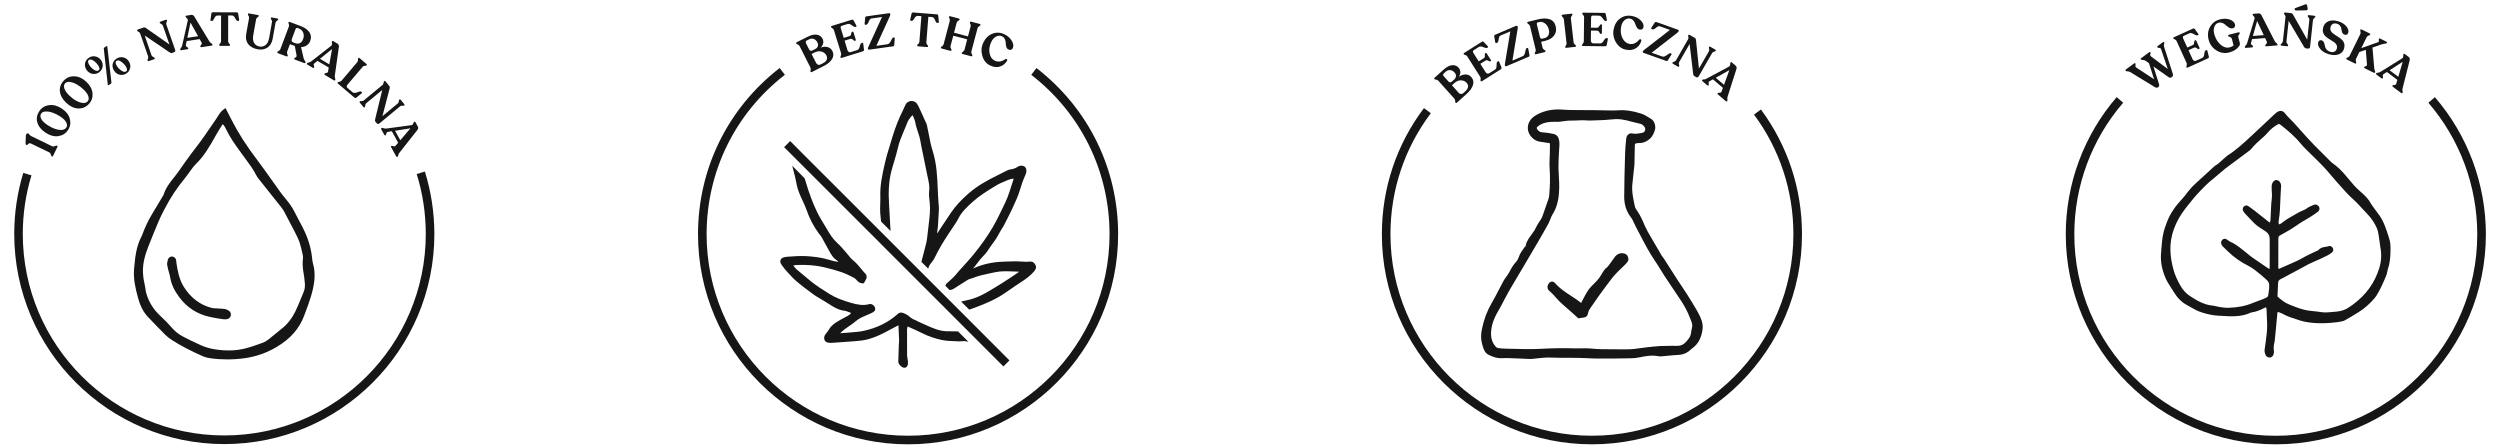 <?xml version="1.0" encoding="UTF-8"?> <svg xmlns="http://www.w3.org/2000/svg" width="446" height="80" viewBox="0 0 446 80" fill="none"><path d="M4.708 25.85C4.766 25.875 4.824 25.875 4.883 25.833C4.941 25.792 4.991 25.75 5.041 25.692C5.083 25.633 5.149 25.592 5.233 25.567C5.316 25.542 5.416 25.55 5.516 25.6L8.799 27.192C8.924 27.25 9.016 27.383 9.074 27.575C9.133 27.775 9.183 27.883 9.233 27.908L9.258 27.917C9.341 27.958 9.416 27.925 9.466 27.817L10.241 26.217C10.291 26.108 10.274 26.033 10.191 25.992L10.166 25.983C10.124 25.967 10.074 25.967 9.999 25.983C9.933 26.008 9.866 26.033 9.799 26.067C9.733 26.1 9.658 26.125 9.566 26.133C9.474 26.142 9.391 26.133 9.316 26.1L5.608 24.3C5.458 24.225 5.341 24.133 5.258 24.025C5.174 23.917 5.108 23.842 5.049 23.817C4.949 23.767 4.858 23.783 4.766 23.85C4.674 23.925 4.624 24.05 4.608 24.242L4.558 25.525C4.549 25.692 4.591 25.792 4.666 25.825L4.708 25.85Z" fill="#161616"></path><path d="M8.142 23.675C8.917 24.192 9.675 24.392 10.408 24.284C11.142 24.175 11.725 23.817 12.133 23.192C12.542 22.584 12.642 21.917 12.458 21.2C12.267 20.483 11.792 19.875 11.025 19.367C10.267 18.867 9.508 18.659 8.758 18.759C8.008 18.858 7.425 19.209 7.017 19.834C6.575 20.5 6.458 21.175 6.667 21.867C6.867 22.558 7.358 23.159 8.142 23.675ZM7.342 20.267C7.5 20.034 7.775 19.9 8.158 19.892C8.55 19.875 8.975 19.95 9.433 20.117C9.892 20.284 10.342 20.509 10.767 20.792C11.292 21.142 11.642 21.492 11.825 21.842C12.008 22.2 12.008 22.5 11.833 22.767C11.675 23.009 11.408 23.142 11.042 23.175C10.675 23.2 10.267 23.142 9.817 22.983C9.367 22.834 8.925 22.608 8.483 22.317C7.925 21.942 7.55 21.584 7.358 21.217C7.167 20.85 7.158 20.534 7.342 20.267Z" fill="#161616"></path><path d="M11.816 18.342C12.491 18.983 13.191 19.317 13.941 19.35C14.683 19.375 15.316 19.117 15.833 18.575C16.341 18.042 16.566 17.408 16.508 16.675C16.45 15.933 16.091 15.25 15.425 14.617C14.766 13.983 14.058 13.65 13.3 13.617C12.541 13.575 11.908 13.825 11.391 14.367C10.841 14.942 10.6 15.592 10.683 16.308C10.758 17.017 11.141 17.7 11.816 18.342ZM11.633 14.85C11.833 14.642 12.125 14.567 12.508 14.625C12.891 14.683 13.3 14.833 13.725 15.075C14.15 15.317 14.55 15.617 14.916 15.975C15.366 16.408 15.65 16.817 15.766 17.2C15.883 17.583 15.833 17.883 15.616 18.108C15.416 18.317 15.133 18.408 14.766 18.367C14.4 18.333 14.008 18.192 13.591 17.967C13.175 17.742 12.783 17.442 12.4 17.075C11.916 16.608 11.608 16.183 11.483 15.792C11.358 15.392 11.408 15.083 11.633 14.85Z" fill="#161616"></path><path d="M16.499 13.175C16.916 13.242 17.307 13.159 17.657 12.917C17.999 12.675 18.215 12.35 18.299 11.942C18.382 11.534 18.299 11.134 18.032 10.75C17.774 10.375 17.424 10.142 16.999 10.067C16.574 9.984 16.182 10.067 15.832 10.317C15.457 10.575 15.232 10.909 15.165 11.317C15.099 11.725 15.199 12.125 15.466 12.509C15.741 12.875 16.074 13.1 16.499 13.175ZM15.882 10.684C16.074 10.55 16.332 10.592 16.657 10.809C16.982 11.025 17.265 11.3 17.491 11.625C17.624 11.825 17.707 12.009 17.732 12.175C17.757 12.35 17.699 12.475 17.566 12.567C17.374 12.7 17.124 12.667 16.799 12.467C16.482 12.267 16.199 12 15.966 11.659C15.824 11.45 15.741 11.259 15.716 11.075C15.691 10.909 15.749 10.775 15.882 10.684Z" fill="#161616"></path><path d="M19.299 15.192C19.332 15.208 19.382 15.2 19.432 15.167L19.782 14.925C19.849 14.883 19.882 14.817 19.882 14.725L19.149 8.358C19.141 8.3 19.116 8.258 19.082 8.233C19.049 8.217 18.999 8.225 18.949 8.258L18.582 8.508C18.524 8.55 18.507 8.608 18.516 8.683L19.224 15.067C19.241 15.133 19.257 15.167 19.299 15.192Z" fill="#161616"></path><path d="M21.416 13.342C21.833 13.417 22.225 13.325 22.583 13.083C22.925 12.842 23.141 12.517 23.225 12.1C23.308 11.683 23.216 11.283 22.958 10.908C22.7 10.533 22.358 10.3 21.933 10.225C21.508 10.15 21.125 10.233 20.758 10.475C20.383 10.733 20.158 11.067 20.091 11.475C20.025 11.883 20.125 12.275 20.391 12.667C20.658 13.05 21 13.275 21.416 13.342ZM20.8 10.85C20.991 10.717 21.25 10.758 21.575 10.975C21.9 11.192 22.183 11.467 22.416 11.8C22.55 12 22.633 12.183 22.658 12.35C22.683 12.525 22.625 12.65 22.491 12.742C22.3 12.875 22.05 12.842 21.725 12.642C21.408 12.442 21.125 12.175 20.891 11.833C20.75 11.625 20.666 11.433 20.633 11.25C20.616 11.083 20.666 10.942 20.8 10.85Z" fill="#161616"></path><path d="M24.724 5.683C24.866 5.758 24.966 5.858 25.007 5.983L26.424 10.067C26.466 10.192 26.457 10.333 26.391 10.483C26.324 10.633 26.299 10.742 26.324 10.792L26.332 10.817C26.366 10.908 26.441 10.933 26.557 10.892L27.474 10.575C27.591 10.533 27.641 10.467 27.607 10.375L27.599 10.35C27.582 10.3 27.491 10.233 27.332 10.158C27.174 10.083 27.074 9.983 27.024 9.858L25.816 6.333L30.241 9.333C30.416 9.458 30.557 9.5 30.674 9.458L31.049 9.325C31.141 9.292 31.207 9.242 31.249 9.167C31.282 9.092 31.282 9.008 31.249 8.9L29.666 4.35C29.624 4.225 29.641 4.092 29.716 3.942C29.791 3.792 29.816 3.683 29.799 3.633L29.791 3.608C29.757 3.517 29.682 3.492 29.557 3.533L28.632 3.858C28.507 3.9 28.466 3.967 28.499 4.058L28.507 4.083C28.524 4.133 28.607 4.2 28.766 4.275C28.916 4.35 29.016 4.45 29.057 4.567L30.232 7.942L26.049 5.008C25.899 4.892 25.749 4.867 25.599 4.917L24.607 5.258C24.491 5.3 24.441 5.367 24.474 5.458L24.482 5.492C24.499 5.542 24.582 5.608 24.724 5.683Z" fill="#161616"></path><path d="M32.34 8.958L33.423 8.792C33.548 8.775 33.607 8.717 33.59 8.625V8.6C33.582 8.542 33.532 8.492 33.449 8.45C33.365 8.4 33.29 8.35 33.224 8.283C33.157 8.217 33.132 8.133 33.157 8.025L33.298 7.325L35.615 6.975L35.965 7.6C36.015 7.692 36.023 7.783 35.982 7.867C35.94 7.95 35.882 8.025 35.815 8.092C35.748 8.158 35.724 8.225 35.732 8.275V8.3C35.748 8.392 35.815 8.433 35.932 8.417L37.748 8.142C37.873 8.125 37.923 8.067 37.907 7.975V7.95C37.898 7.883 37.824 7.808 37.682 7.717C37.54 7.625 37.432 7.517 37.357 7.392L34.665 2.942C34.523 2.717 34.34 2.625 34.107 2.658L33.248 2.792C33.14 2.808 33.09 2.858 33.099 2.95L33.107 2.983C33.115 3.017 33.182 3.1 33.332 3.242C33.474 3.375 33.532 3.508 33.507 3.633L32.498 8.125C32.465 8.275 32.39 8.408 32.29 8.533C32.182 8.658 32.14 8.758 32.148 8.825V8.85C32.148 8.933 32.224 8.975 32.34 8.958ZM33.982 4.025L35.34 6.458L33.423 6.75L33.982 4.025Z" fill="#161616"></path><path d="M37.707 3.733H37.824C37.899 3.733 37.974 3.683 38.041 3.583C38.116 3.483 38.174 3.375 38.232 3.25C38.282 3.125 38.357 3.017 38.457 2.917C38.549 2.817 38.657 2.767 38.774 2.767H39.441L39.432 7.375C39.432 7.5 39.374 7.625 39.266 7.75C39.157 7.867 39.099 7.958 39.099 8.017V8.042C39.099 8.133 39.157 8.183 39.282 8.183H40.849C40.974 8.183 41.041 8.133 41.041 8.042V8.008C41.041 7.95 40.982 7.867 40.866 7.742C40.749 7.625 40.691 7.5 40.699 7.367L40.707 2.758H41.391C41.507 2.758 41.616 2.808 41.716 2.908C41.816 3.008 41.891 3.125 41.949 3.242C42.007 3.367 42.074 3.475 42.149 3.575C42.224 3.675 42.299 3.725 42.374 3.725H42.499C42.557 3.725 42.607 3.708 42.641 3.667C42.674 3.633 42.682 3.575 42.666 3.508L42.491 2.433C42.466 2.275 42.382 2.2 42.224 2.2L37.974 2.192C37.816 2.192 37.724 2.267 37.707 2.425L37.557 3.492C37.499 3.658 37.557 3.733 37.707 3.733Z" fill="#161616"></path><path d="M45.965 8.792C46.657 8.917 47.24 8.808 47.724 8.483C48.207 8.15 48.516 7.625 48.649 6.9L49.157 4.05C49.182 3.925 49.257 3.808 49.399 3.717C49.541 3.617 49.615 3.542 49.624 3.492L49.632 3.458C49.649 3.367 49.59 3.317 49.465 3.292L48.524 3.125C48.399 3.1 48.324 3.133 48.307 3.225V3.25C48.299 3.3 48.332 3.4 48.424 3.533C48.516 3.675 48.549 3.8 48.524 3.933L48.016 6.767C47.907 7.375 47.691 7.8 47.365 8.042C47.041 8.283 46.699 8.367 46.332 8.308C45.865 8.225 45.532 8.008 45.332 7.658C45.132 7.308 45.082 6.842 45.182 6.267L45.691 3.433C45.715 3.308 45.791 3.192 45.932 3.1C46.074 3 46.149 2.925 46.157 2.875L46.166 2.842C46.182 2.75 46.124 2.7 45.999 2.675L44.449 2.4C44.324 2.375 44.249 2.408 44.232 2.5L44.224 2.533C44.215 2.592 44.249 2.683 44.34 2.825C44.424 2.967 44.457 3.092 44.432 3.225L43.924 6.058C43.791 6.792 43.916 7.4 44.291 7.892C44.674 8.35 45.232 8.658 45.965 8.792Z" fill="#161616"></path><path d="M49.49 9.275L49.482 9.3C49.449 9.392 49.49 9.458 49.607 9.5L51.082 10.05C51.207 10.1 51.29 10.075 51.324 9.983L51.332 9.958C51.349 9.908 51.324 9.8 51.257 9.65C51.19 9.492 51.173 9.358 51.215 9.233L51.724 7.883L52.59 8.192L52.907 9.867C52.907 10.017 52.89 10.117 52.849 10.158C52.807 10.2 52.74 10.242 52.665 10.275C52.582 10.317 52.532 10.358 52.515 10.4L52.498 10.433C52.465 10.525 52.507 10.592 52.623 10.633L54.265 11.25C54.382 11.292 54.465 11.275 54.498 11.183L54.507 11.158C54.523 11.108 54.515 11.05 54.474 10.983C54.432 10.917 54.382 10.825 54.307 10.717C54.24 10.608 54.19 10.483 54.157 10.35L53.707 8.408C54.107 8.392 54.449 8.283 54.74 8.083C55.023 7.883 55.232 7.625 55.349 7.3C55.557 6.725 55.507 6.2 55.19 5.742C54.873 5.283 54.357 4.917 53.623 4.642L51.69 3.917C51.574 3.875 51.498 3.892 51.474 3.975L51.465 4.008C51.449 4.058 51.465 4.158 51.523 4.308C51.582 4.458 51.59 4.592 51.54 4.717L50.015 8.783C49.974 8.9 49.873 9 49.732 9.075C49.59 9.158 49.507 9.225 49.49 9.275ZM52.09 6.883L52.699 5.25C52.79 5.017 52.915 4.933 53.099 5L53.365 5.1C53.69 5.225 53.932 5.458 54.082 5.808C54.232 6.158 54.232 6.55 54.074 6.975C53.94 7.333 53.748 7.575 53.498 7.692C53.248 7.808 52.974 7.817 52.673 7.7L52.332 7.575C52.182 7.517 52.082 7.433 52.04 7.325C52.007 7.225 52.023 7.075 52.09 6.883Z" fill="#161616"></path><path d="M54.774 11.283L54.757 11.308C54.707 11.392 54.741 11.458 54.841 11.525L55.782 12.083C55.891 12.15 55.974 12.142 56.024 12.058L56.041 12.033C56.066 11.983 56.066 11.917 56.032 11.825C55.999 11.733 55.974 11.642 55.966 11.55C55.957 11.458 55.991 11.375 56.082 11.308L56.632 10.858L58.649 12.05L58.524 12.758C58.507 12.867 58.457 12.933 58.366 12.975C58.282 13.008 58.191 13.033 58.091 13.05C57.999 13.058 57.932 13.092 57.907 13.142L57.891 13.167C57.841 13.25 57.874 13.317 57.974 13.383L59.557 14.325C59.666 14.392 59.741 14.375 59.791 14.3L59.807 14.275C59.841 14.217 59.832 14.108 59.782 13.95C59.732 13.792 59.716 13.633 59.732 13.492L60.457 8.35C60.491 8.092 60.407 7.9 60.199 7.775L59.449 7.333C59.349 7.275 59.282 7.283 59.232 7.367L59.216 7.392C59.199 7.417 59.199 7.533 59.224 7.733C59.249 7.925 59.207 8.067 59.116 8.142L55.491 10.975C55.374 11.067 55.232 11.125 55.066 11.158C54.907 11.183 54.807 11.225 54.774 11.283ZM59.241 8.742L58.749 11.483L57.082 10.492L59.241 8.742Z" fill="#161616"></path><path d="M60.241 14.691C60.183 14.767 60.199 14.841 60.291 14.916L63.233 17.416C63.341 17.508 63.458 17.5 63.591 17.4L64.516 16.65C64.616 16.575 64.624 16.5 64.524 16.416L64.449 16.35C64.391 16.3 64.291 16.291 64.158 16.325C64.024 16.358 63.883 16.408 63.749 16.466C63.616 16.525 63.466 16.567 63.299 16.575C63.133 16.583 62.999 16.55 62.891 16.458L61.974 15.675C61.883 15.6 61.849 15.508 61.858 15.4C61.874 15.291 61.924 15.191 62.008 15.083L64.708 11.908C64.791 11.808 64.924 11.75 65.091 11.742C65.258 11.733 65.358 11.7 65.399 11.658L65.424 11.633C65.483 11.566 65.458 11.492 65.358 11.4L64.158 10.375C64.066 10.291 63.991 10.291 63.933 10.358L63.908 10.383C63.866 10.433 63.849 10.533 63.858 10.691C63.866 10.85 63.824 10.975 63.741 11.083L60.924 14.4C60.841 14.5 60.716 14.558 60.558 14.583C60.399 14.608 60.299 14.642 60.266 14.683L60.241 14.691Z" fill="#161616"></path><path d="M64.523 18.033C64.357 18.025 64.248 18.042 64.207 18.075L64.19 18.092C64.115 18.15 64.123 18.233 64.207 18.333L64.823 19.083C64.907 19.183 64.982 19.2 65.057 19.142L65.073 19.125C65.115 19.092 65.148 18.983 65.157 18.808C65.173 18.633 65.232 18.5 65.332 18.417L68.198 16.042L66.932 21.242C66.873 21.45 66.89 21.6 66.965 21.692L67.215 21.992C67.282 22.067 67.348 22.108 67.432 22.117C67.515 22.125 67.598 22.092 67.682 22.025L71.39 18.958C71.49 18.875 71.623 18.842 71.79 18.858C71.957 18.875 72.065 18.867 72.107 18.825L72.123 18.808C72.198 18.75 72.19 18.667 72.115 18.567L71.49 17.808C71.407 17.708 71.332 17.692 71.257 17.75L71.24 17.767C71.198 17.8 71.165 17.908 71.148 18.075C71.132 18.242 71.073 18.367 70.973 18.45L68.223 20.725L69.515 15.783C69.565 15.6 69.548 15.45 69.448 15.333L68.782 14.525C68.698 14.425 68.623 14.408 68.548 14.467L68.523 14.492C68.482 14.525 68.448 14.625 68.432 14.783C68.415 14.942 68.348 15.067 68.248 15.15L64.915 17.9C64.823 18 64.69 18.042 64.523 18.033Z" fill="#161616"></path><path d="M68.407 22.867C68.249 22.808 68.149 22.8 68.082 22.834L68.057 22.85C67.974 22.9 67.966 22.975 68.024 23.084L68.557 24.042C68.616 24.15 68.691 24.183 68.774 24.142L68.799 24.125C68.849 24.1 68.882 24.042 68.891 23.942C68.907 23.85 68.932 23.759 68.974 23.675C69.016 23.592 69.082 23.542 69.191 23.525L69.899 23.409L71.032 25.459L70.566 26.009C70.499 26.092 70.416 26.125 70.324 26.117C70.232 26.108 70.141 26.084 70.049 26.042C69.957 26 69.891 26 69.841 26.025L69.816 26.042C69.732 26.084 69.724 26.167 69.782 26.275L70.674 27.884C70.732 27.992 70.807 28.025 70.891 27.975L70.916 27.967C70.974 27.933 71.024 27.834 71.057 27.675C71.091 27.509 71.157 27.375 71.249 27.259L74.466 23.183C74.624 22.975 74.649 22.767 74.532 22.558L74.107 21.792C74.057 21.692 73.991 21.667 73.907 21.709L73.882 21.725C73.849 21.742 73.799 21.842 73.724 22.025C73.649 22.209 73.541 22.308 73.416 22.325L68.857 22.942C68.716 22.933 68.566 22.917 68.407 22.867ZM73.224 22.892L71.416 25.017L70.474 23.325L73.224 22.892Z" fill="#161616"></path><path d="M55.816 46.925C55.741 46.667 55.716 46.392 55.683 46.1L55.666 45.933C55.483 44.208 54.958 42.475 54.041 40.658C53.808 40.192 53.566 39.733 53.316 39.283C53.066 38.817 52.816 38.35 52.583 37.875C52.191 37.083 51.674 36.317 50.999 35.517C50.599 35.033 50.249 34.592 49.933 34.158C49.466 33.517 49.016 32.875 48.558 32.225C47.724 31.05 46.866 29.833 45.983 28.667C43.974 26.025 42.499 23.725 41.349 21.45C41.141 21.033 40.924 20.625 40.691 20.175L40.233 19.283L40.041 19.408C39.458 19.792 39.149 20.292 38.866 20.733C38.799 20.842 38.724 20.958 38.658 21.067L38.299 21.6C37.158 23.283 35.974 25.033 34.691 26.658C34.233 27.242 33.791 27.858 33.366 28.45L33.024 28.917C32.816 29.2 32.624 29.483 32.424 29.775C32.074 30.275 31.716 30.792 31.333 31.283L31.066 31.625C30.333 32.542 29.583 33.483 29.208 34.675C29.183 34.758 29.124 34.842 29.074 34.933L28.491 35.917C28.266 36.292 28.041 36.667 27.824 37.042L27.499 37.558C27.208 38.042 26.916 38.542 26.641 39.042C26.324 39.633 26.049 40.25 25.783 40.842L25.741 40.942C25.658 41.125 25.591 41.308 25.524 41.5C25.433 41.758 25.341 42 25.224 42.225C24.291 43.992 24.108 45.942 23.933 47.817L23.924 47.942C23.758 49.717 24.174 51.467 24.574 52.958C24.866 54.042 25.333 55.433 26.399 56.55L26.424 56.575C27.424 57.617 28.449 58.7 29.491 59.733C29.824 60.067 30.224 60.375 30.716 60.692C32.299 61.7 34.099 62.642 36.216 63.567C36.574 63.725 36.999 63.834 37.508 63.908C38.516 64.05 39.524 64.117 40.549 64.117C41.599 64.117 42.666 64.042 43.716 63.892C45.708 63.608 47.558 62.958 49.349 61.9C51.791 60.458 53.399 58.633 54.266 56.308L54.466 55.767C54.816 54.833 55.183 53.858 55.474 52.883C56.024 51.017 56.441 49.008 55.816 46.925ZM54.166 48.767C54.258 49.292 54.333 49.858 54.391 50.6C54.433 51.142 54.358 51.65 54.166 52.1C54.016 52.458 53.866 52.825 53.716 53.192C53.391 54 53.049 54.833 52.658 55.625C52.066 56.825 51.291 57.817 50.358 58.558C50.024 58.825 49.699 59.1 49.366 59.367C48.916 59.742 48.466 60.108 48.008 60.467C47.708 60.7 47.299 60.992 46.866 61.15C45.791 61.542 44.741 61.917 43.674 62.183C42.049 62.584 40.291 62.625 38.316 62.317C37.433 62.175 36.583 61.933 35.808 61.575C34.491 60.983 33.491 60.492 32.566 60C31.841 59.617 31.199 59.092 30.641 58.45C30.041 57.758 29.374 57.067 28.591 56.342C27.374 55.217 26.541 53.867 26.099 52.325C26.016 52.042 25.974 51.75 25.933 51.442C25.891 51.167 25.849 50.892 25.783 50.617C25.633 50.025 25.541 49.392 25.508 48.7C25.416 46.908 25.958 45.275 26.491 43.908C27.124 42.292 27.733 40.808 28.341 39.375C28.616 38.733 28.941 38.1 29.258 37.483L29.358 37.292C30.399 35.275 31.624 33.425 32.991 31.792C33.149 31.608 33.291 31.408 33.424 31.208C33.508 31.083 33.599 30.967 33.691 30.85C33.816 30.692 33.924 30.525 34.041 30.367C34.316 29.983 34.574 29.625 34.891 29.317C36.416 27.867 37.433 26.05 38.424 24.3L38.516 24.133C38.849 23.542 39.208 22.958 39.566 22.4L39.658 22.25C39.666 22.233 39.724 22.2 39.766 22.175C40.058 22.475 40.241 22.858 40.433 23.25C41.058 24.55 41.899 25.725 42.724 26.867L43.174 27.492C43.383 27.792 43.599 28.083 43.824 28.375C44.516 29.308 45.224 30.275 45.758 31.333C45.841 31.5 45.958 31.675 46.099 31.85L47.624 33.767C48.516 34.892 49.416 36.008 50.299 37.133C50.508 37.392 50.666 37.7 50.824 38C51.424 39.125 52.024 40.258 52.608 41.4L52.733 41.667C52.983 42.158 53.249 42.667 53.424 43.183C53.658 43.883 53.824 44.625 53.983 45.35L54.024 45.533C54.083 45.792 54.058 46.083 54.033 46.275C53.949 47.008 53.991 47.775 54.166 48.767Z" fill="#161616"></path><path d="M40.125 55.133C39.816 55.083 39.5 55.067 39.2 55.05C39.083 55.042 38.958 55.033 38.842 55.025C38.725 55.017 38.608 55.017 38.5 55.008C38.267 55 38.041 55 37.842 54.95C35.75 54.442 34.05 53.175 32.8 51.183C31.975 49.867 31.683 48.317 31.483 46.967C31.475 46.892 31.466 46.808 31.458 46.733C31.45 46.617 31.433 46.492 31.416 46.375C31.341 46 30.95 45.708 30.583 45.767C30.258 45.817 30.025 46.033 29.933 46.367C29.9 46.5 29.875 46.633 29.85 46.8L29.8 47.1L29.841 47.325C29.875 47.508 29.908 47.733 29.966 47.958C30.017 48.158 30.075 48.358 30.133 48.558C30.225 48.883 30.317 49.2 30.366 49.517C30.567 50.7 31.083 51.825 32 53.05C33.358 54.858 35.158 56.025 37.375 56.525C38.117 56.692 38.858 56.808 39.683 56.933C39.833 56.958 39.975 56.967 40.108 56.967C40.275 56.967 40.433 56.95 40.566 56.917C40.875 56.842 41.108 56.6 41.175 56.292C41.242 55.975 41.125 55.658 40.867 55.458C40.642 55.292 40.375 55.175 40.125 55.133Z" fill="#161616"></path><path d="M75.799 30.6L74.341 31.05C75.416 34.5 75.958 38.092 75.958 41.742C75.958 61.558 59.833 77.683 40.016 77.683C20.199 77.683 4.066 61.567 4.066 41.742C4.066 38.175 4.583 34.658 5.616 31.283L4.149 30.842C3.083 34.367 2.541 38.033 2.541 41.75C2.541 62.408 19.349 79.225 40.016 79.225C60.683 79.225 77.491 62.417 77.491 41.75C77.483 37.942 76.916 34.192 75.799 30.6Z" fill="#161616"></path><path d="M142.067 7.775C142.092 7.825 142.176 7.883 142.326 7.942C142.476 8 142.576 8.092 142.634 8.2L144.592 12.075C144.651 12.192 144.659 12.325 144.617 12.475C144.576 12.625 144.567 12.733 144.592 12.775L144.609 12.808C144.651 12.892 144.726 12.908 144.834 12.85L146.926 11.792C147.667 11.417 148.176 10.992 148.451 10.517C148.717 10.042 148.742 9.575 148.509 9.117C148.326 8.758 148.042 8.517 147.667 8.408C147.284 8.292 146.859 8.317 146.376 8.492C146.626 8.283 146.784 8.033 146.851 7.75C146.917 7.467 146.876 7.183 146.734 6.9C146.534 6.508 146.201 6.267 145.734 6.192C145.267 6.117 144.717 6.233 144.092 6.55L142.142 7.533C142.034 7.592 142.001 7.658 142.034 7.733L142.067 7.775ZM146.584 9.208C146.976 9.333 147.259 9.558 147.426 9.883C147.567 10.158 147.584 10.417 147.484 10.658C147.384 10.9 147.167 11.108 146.834 11.275L146.351 11.517C146.209 11.592 146.059 11.6 145.926 11.542C145.784 11.483 145.676 11.375 145.592 11.225L144.784 9.633L145.309 9.367C145.759 9.142 146.184 9.092 146.584 9.208ZM143.942 7.217L144.292 7.042C144.601 6.883 144.892 6.85 145.167 6.942C145.442 7.033 145.667 7.25 145.834 7.583C145.951 7.808 145.967 8.025 145.901 8.242C145.834 8.458 145.684 8.625 145.442 8.742L144.917 9.008C144.801 9.067 144.692 9.083 144.592 9.05C144.492 9.017 144.417 8.95 144.359 8.842L143.784 7.708C143.684 7.483 143.734 7.317 143.942 7.217Z" fill="#161616"></path><path d="M148.5 5.05C148.642 5.133 148.733 5.233 148.767 5.367L150.05 9.5C150.092 9.625 150.075 9.767 150.008 9.917C149.942 10.067 149.917 10.167 149.933 10.217L149.942 10.242C149.967 10.333 150.042 10.358 150.167 10.325L153.95 9.15C154.092 9.108 154.15 9 154.133 8.842L154.008 7.817C154 7.75 153.975 7.708 153.942 7.667C153.9 7.633 153.858 7.625 153.8 7.642L153.733 7.667C153.642 7.692 153.567 7.775 153.508 7.892C153.45 8.017 153.4 8.15 153.375 8.283C153.35 8.417 153.3 8.55 153.225 8.683C153.15 8.808 153.058 8.892 152.933 8.933L151.758 9.3C151.617 9.342 151.492 9.325 151.392 9.25C151.292 9.175 151.225 9.067 151.183 8.933L150.675 7.25L151.708 6.933C151.8 6.908 151.883 6.908 151.975 6.95C152.058 6.992 152.125 7.033 152.183 7.092C152.233 7.15 152.292 7.2 152.358 7.242C152.425 7.283 152.475 7.3 152.517 7.292L152.583 7.275C152.675 7.25 152.7 7.175 152.667 7.067L152.267 5.775C152.233 5.667 152.167 5.625 152.075 5.65L152.008 5.667C151.967 5.683 151.933 5.725 151.9 5.8C151.875 5.875 151.858 5.95 151.85 6.033C151.842 6.117 151.808 6.2 151.767 6.275C151.717 6.358 151.65 6.408 151.558 6.442L150.525 6.758L149.992 5.033C149.917 4.8 149.992 4.658 150.208 4.592L151.233 4.275C151.35 4.242 151.475 4.25 151.617 4.308C151.758 4.367 151.875 4.442 151.983 4.525C152.092 4.608 152.2 4.692 152.325 4.75C152.45 4.817 152.55 4.833 152.625 4.808L152.675 4.792C152.808 4.75 152.842 4.667 152.767 4.533L152.283 3.667C152.217 3.525 152.108 3.475 151.967 3.517L148.392 4.625C148.275 4.658 148.225 4.725 148.258 4.808L148.267 4.842C148.283 4.9 148.358 4.967 148.5 5.05Z" fill="#161616"></path><path d="M154.483 4.425L154.525 4.417C154.616 4.4 154.708 4.342 154.791 4.225C154.875 4.108 154.941 3.992 154.983 3.858C155.033 3.725 155.091 3.608 155.175 3.492C155.258 3.375 155.35 3.317 155.441 3.3L157.35 3.033L154.95 8.292C154.866 8.475 154.833 8.583 154.833 8.625L154.841 8.708C154.85 8.758 154.875 8.8 154.916 8.825C154.958 8.858 155.008 8.867 155.066 8.858L159.358 8.258C159.466 8.242 159.525 8.175 159.533 8.042L159.625 6.875C159.641 6.725 159.575 6.658 159.425 6.683H159.4C159.316 6.7 159.233 6.758 159.15 6.883C159.066 7.008 159 7.133 158.941 7.275C158.883 7.417 158.8 7.55 158.691 7.675C158.583 7.8 158.466 7.875 158.333 7.892L156.341 8.175L158.7 2.992C158.791 2.775 158.841 2.65 158.833 2.608V2.508C158.825 2.458 158.8 2.417 158.758 2.383C158.716 2.35 158.675 2.342 158.625 2.35L154.575 2.917C154.433 2.933 154.358 3.025 154.35 3.183L154.25 4.183C154.241 4.367 154.316 4.45 154.483 4.425Z" fill="#161616"></path><path d="M162.559 3.717L162.676 3.725C162.751 3.733 162.826 3.683 162.909 3.592C162.992 3.5 163.059 3.392 163.126 3.275C163.192 3.158 163.267 3.05 163.376 2.958C163.476 2.867 163.584 2.825 163.709 2.833L164.376 2.883L164.017 7.475C164.009 7.608 163.942 7.725 163.817 7.833C163.692 7.942 163.634 8.025 163.626 8.083V8.108C163.617 8.2 163.676 8.258 163.801 8.267L165.367 8.392C165.492 8.4 165.567 8.358 165.567 8.267V8.242C165.576 8.183 165.517 8.092 165.409 7.967C165.301 7.842 165.251 7.708 165.259 7.583L165.617 2.992L166.292 3.042C166.409 3.05 166.517 3.108 166.601 3.217C166.692 3.325 166.759 3.442 166.801 3.567C166.851 3.692 166.901 3.808 166.967 3.917C167.034 4.025 167.101 4.075 167.176 4.083L167.301 4.092C167.359 4.1 167.409 4.083 167.442 4.05C167.476 4.017 167.492 3.967 167.484 3.9L167.392 2.817C167.384 2.658 167.301 2.575 167.142 2.558L162.901 2.225C162.742 2.217 162.651 2.283 162.617 2.442L162.384 3.492C162.367 3.633 162.417 3.708 162.559 3.717Z" fill="#161616"></path><path d="M168.001 8.658L169.517 9.058C169.642 9.092 169.717 9.058 169.742 8.967L169.751 8.942C169.767 8.883 169.726 8.783 169.642 8.642C169.559 8.492 169.534 8.358 169.567 8.233L170.067 6.367L172.551 7.025L172.059 8.892C172.026 9.017 171.942 9.125 171.809 9.208C171.676 9.3 171.601 9.367 171.584 9.425L171.576 9.45C171.551 9.542 171.601 9.6 171.717 9.633L173.234 10.033C173.359 10.067 173.434 10.033 173.459 9.942L173.467 9.917C173.484 9.858 173.442 9.758 173.359 9.617C173.276 9.467 173.251 9.333 173.284 9.208L174.401 5.008C174.434 4.883 174.526 4.783 174.667 4.692C174.817 4.608 174.892 4.533 174.909 4.483L174.917 4.45C174.942 4.367 174.892 4.3 174.767 4.267L173.251 3.867C173.134 3.833 173.059 3.867 173.034 3.95L173.026 3.983C173.009 4.042 173.042 4.133 173.109 4.283C173.184 4.425 173.201 4.558 173.167 4.683L172.684 6.5L170.201 5.842L170.676 4.042C170.709 3.917 170.801 3.808 170.942 3.725C171.084 3.642 171.167 3.567 171.184 3.517L171.192 3.483C171.217 3.4 171.167 3.333 171.042 3.3L169.526 2.9C169.409 2.867 169.334 2.892 169.309 2.983L169.301 3.017C169.284 3.067 169.317 3.167 169.384 3.317C169.459 3.458 169.476 3.592 169.442 3.717L168.334 7.917C168.301 8.042 168.217 8.15 168.084 8.233C167.951 8.325 167.876 8.392 167.859 8.45L167.851 8.475C167.834 8.567 167.884 8.633 168.001 8.658Z" fill="#161616"></path><path d="M176.642 11.683C177.283 11.992 177.875 12.05 178.408 11.867C178.95 11.683 179.367 11.342 179.658 10.842C179.725 10.733 179.708 10.642 179.625 10.575C179.542 10.5 179.45 10.492 179.35 10.55C178.692 11.017 178.058 11.108 177.467 10.825C176.983 10.6 176.675 10.158 176.542 9.517C176.408 8.875 176.508 8.192 176.85 7.467C177.067 7.008 177.358 6.692 177.725 6.508C178.092 6.333 178.425 6.317 178.75 6.467C178.95 6.558 179.1 6.692 179.2 6.867C179.3 7.042 179.367 7.225 179.392 7.417C179.417 7.608 179.433 7.792 179.45 7.983C179.467 8.167 179.508 8.342 179.575 8.492C179.642 8.65 179.75 8.758 179.908 8.833C180.075 8.917 180.225 8.925 180.367 8.883C180.508 8.833 180.617 8.733 180.683 8.583C180.858 8.217 180.8 7.792 180.508 7.292C180.217 6.792 179.783 6.4 179.208 6.125C178.467 5.775 177.742 5.733 177.033 6.017C176.325 6.3 175.783 6.833 175.417 7.617C175.067 8.358 175.008 9.142 175.242 9.95C175.475 10.775 175.942 11.35 176.642 11.683Z" fill="#161616"></path><path d="M184.909 12.142L183.975 13.35C192.85 20.217 197.942 30.583 197.942 41.792C197.942 61.608 181.817 77.733 162 77.733C142.184 77.733 126.059 61.617 126.059 41.792C126.059 30.583 131.15 20.217 140.025 13.342L139.092 12.133C129.834 19.3 124.525 30.108 124.525 41.792C124.525 62.45 141.334 79.267 162 79.267C182.667 79.267 199.475 62.458 199.475 41.792C199.475 30.108 194.167 19.3 184.909 12.142Z" fill="#161616"></path><path d="M184.734 47.283C184.484 46.783 184.134 46.608 183.559 46.675C183.409 46.692 183.259 46.709 183.117 46.709C182.884 46.7 182.642 46.684 182.409 46.667C182 46.642 181.584 46.617 181.167 46.617C181.15 46.617 181.142 46.617 181.125 46.617C180.542 46.617 179.95 46.642 179.375 46.667L178.809 46.692C177.092 46.758 175.459 47.108 173.959 47.742L173.834 47.8C173.759 47.834 173.675 47.867 173.6 47.9C173.742 47.725 173.875 47.567 174 47.408C174.15 47.217 174.3 47.025 174.442 46.834C174.734 46.442 175.034 46.042 175.384 45.709C175.9 45.209 176.292 44.625 176.667 44.05C176.875 43.733 177.092 43.408 177.334 43.108C177.684 42.658 177.959 42.15 178.234 41.658C178.359 41.425 178.492 41.192 178.625 40.967C178.684 40.875 178.742 40.783 178.8 40.7C178.892 40.559 178.984 40.425 179.059 40.275L179.375 39.658C179.767 38.9 180.175 38.117 180.542 37.317L180.767 36.825C181.2 35.892 181.642 34.934 181.934 33.942C182.234 32.917 182.567 32 182.967 31.134C183.2 30.625 183.15 30.05 182.85 29.775C182.525 29.483 181.967 29.483 181.525 29.775C181.175 30.009 180.775 30.159 180.3 30.217C180.1 30.242 179.925 30.292 179.784 30.358C179.417 30.534 179.059 30.717 178.7 30.9C178.4 31.05 178.1 31.2 177.8 31.35C176.234 32.125 174.434 33.092 172.867 34.45C171.425 35.7 170.434 36.783 169.65 37.95C169.384 38.35 169.117 38.75 168.85 39.15C168.567 39.567 168.292 39.983 168.009 40.408C167.859 40.633 167.709 40.867 167.559 41.092C167.434 41.292 167.309 41.483 167.184 41.675C167.192 41.5 167.2 41.358 167.217 41.209C167.225 41.1 167.242 40.992 167.259 40.892C167.284 40.75 167.3 40.617 167.317 40.475C167.367 39.692 167.417 38.908 167.459 38.117L167.492 37.575C167.5 37.408 167.509 37.242 167.5 37.075C167.484 36.783 167.459 36.5 167.434 36.209C167.4 35.742 167.359 35.267 167.342 34.8L167.3 33.842C167.209 31.55 167.109 29.175 166.375 26.884C166.067 25.909 165.867 24.867 165.675 23.867C165.575 23.342 165.475 22.825 165.359 22.308C165.317 22.108 165.225 21.933 165.142 21.759C165.117 21.7 165.084 21.642 165.059 21.592L164.917 21.275C164.667 20.725 164.425 20.167 164.167 19.625L164.059 19.392C163.917 19.075 163.767 18.75 163.559 18.467C163.334 18.159 162.959 18 162.559 18.017C162.142 18.042 161.767 18.267 161.575 18.617C161.484 18.775 161.417 18.942 161.342 19.117C161.292 19.242 161.234 19.367 161.175 19.483C160.417 21 159.775 22.584 159.292 24.167C159.184 24.525 159.075 24.875 158.967 25.225C158.559 26.542 158.134 27.909 157.825 29.284C157.409 31.117 156.984 33.017 157.05 35C157.067 35.442 157.05 35.892 157.034 36.334C157.017 36.892 156.992 37.475 157.034 38.042C157.067 38.542 157.125 39.033 157.175 39.442L157.184 39.517L158.875 41.209L158.842 40.667C158.817 40.167 158.784 39.667 158.759 39.167C158.709 38.283 158.667 37.4 158.609 36.508C158.459 34.142 158.575 32.334 159 30.625C159.159 29.992 159.35 29.358 159.534 28.75C159.767 27.967 160.017 27.159 160.192 26.342C160.417 25.334 160.825 24.375 161.217 23.442C161.434 22.942 161.659 22.417 161.85 21.892C162 21.483 162.409 20.909 162.809 20.542C162.842 20.625 162.875 20.709 162.917 20.784C163.075 21.15 163.234 21.5 163.292 21.858C163.392 22.45 163.575 23.009 163.759 23.55C163.842 23.808 163.934 24.067 164.009 24.334C164.134 24.75 164.209 25.192 164.284 25.625C164.325 25.85 164.359 26.075 164.409 26.3C164.517 26.817 164.625 27.342 164.734 27.858C164.942 28.858 165.15 29.85 165.342 30.85C165.392 31.1 165.442 31.342 165.5 31.592C165.692 32.442 165.867 33.25 165.759 34.117C165.692 34.684 165.759 35.267 165.825 35.825L165.859 36.108C166 37.392 165.842 38.684 165.692 39.942L165.659 40.225C165.625 40.533 165.592 40.85 165.55 41.158C165.492 41.675 165.442 42.192 165.367 42.7C165.317 43.084 165.217 43.467 165.117 43.858C165.025 44.225 164.925 44.592 164.834 44.959C164.692 45.5 164.55 46.042 164.409 46.592L164.375 46.709L165.592 47.925L165.7 47.608C165.8 47.309 165.992 47.067 166.2 46.809C166.367 46.6 166.542 46.392 166.667 46.133C167.134 45.192 167.534 44.442 167.925 43.767C168.259 43.192 168.634 42.617 168.992 42.067L169.317 41.567C169.5 41.283 169.684 41.008 169.875 40.733C170.267 40.158 170.675 39.567 170.992 38.942C171.6 37.75 172.542 36.9 173.55 35.983C174.734 34.917 176.117 34.067 177.45 33.25L177.659 33.125C178.267 32.75 178.959 32.467 179.625 32.192L179.884 32.084C180.109 31.992 180.359 31.942 180.642 31.884C180.7 31.875 180.75 31.858 180.809 31.85C180.809 31.942 180.8 32.008 180.784 32.059L180.584 32.692C180.325 33.492 180.067 34.325 179.775 35.117C179.567 35.675 179.292 36.225 179.034 36.767L178.95 36.942C178.8 37.233 178.659 37.533 178.517 37.834C178.092 38.709 177.65 39.617 177.15 40.467C176.142 42.184 174.925 43.9 173.434 45.7C172.959 46.267 172.45 46.825 171.959 47.367C171.442 47.934 170.9 48.525 170.4 49.133C170.175 49.408 169.9 49.658 169.617 49.908C169.5 50.017 169.375 50.125 169.259 50.233C169.209 50.275 169.159 50.317 169.109 50.358C169.009 50.434 168.917 50.517 168.842 50.608C168.759 50.7 168.725 50.8 168.7 50.867L168.659 50.992L169.4 51.733L169.5 51.725C169.659 51.709 169.892 51.667 170.092 51.542C170.509 51.292 170.909 51.025 171.317 50.767C171.775 50.467 172.234 50.175 172.7 49.892C172.842 49.809 173.017 49.758 173.2 49.709C173.342 49.675 173.484 49.633 173.617 49.575C174.634 49.158 175.717 48.942 176.775 48.725C177.059 48.667 177.342 48.608 177.625 48.55C178.117 48.442 178.667 48.392 179.317 48.392C180 48.392 180.659 48.425 181.317 48.45C181.484 48.459 181.65 48.467 181.825 48.475L181.659 48.592C181.342 48.809 181.025 49.033 180.7 49.25L180.259 49.542C179.767 49.875 179.25 50.217 178.734 50.533C178.409 50.725 178.084 50.925 177.767 51.125C176.309 52.025 174.809 52.959 173.117 53.417C172.667 53.533 172.217 53.633 171.842 53.717L171.467 53.8L172.9 55.233L173.025 55.192C173.942 54.892 174.917 54.517 176.075 54.017C177.384 53.459 178.534 52.817 179.584 52.075C180.409 51.483 181.3 50.883 182.475 50.117C183.267 49.6 183.917 49.05 184.467 48.434C184.642 48.209 185 47.809 184.734 47.283Z" fill="#161616"></path><path d="M170.383 59.109C169.9 59.109 169.417 59.109 168.933 59.1C167.575 59.075 166.333 58.509 165.133 57.967L164.458 57.667C164.042 57.484 163.625 57.292 163.167 57.067C162.875 56.925 162.567 56.775 162.35 56.567C161.967 56.2 161.525 55.992 161.142 55.842C160.75 55.684 160.45 55.742 160.142 56.025C158.492 57.509 156.433 58.525 154.033 59.034C153.317 59.184 152.55 59.242 151.817 59.3C151.517 59.325 151.217 59.35 150.917 59.375C150.608 59.409 150.308 59.425 150 59.442L149.875 59.45C149.908 59.417 149.933 59.392 149.967 59.367C150.2 59.15 150.442 58.925 150.692 58.734C150.933 58.55 151.192 58.375 151.45 58.2C151.842 57.934 152.25 57.667 152.617 57.342C153.2 56.825 153.875 56.534 154.6 56.234C154.917 56.1 155.225 55.967 155.533 55.817C155.925 55.625 156.258 55.409 156.1 54.884C155.983 54.492 155.5 54.125 155.058 54.259C153.975 54.567 152.9 54.325 151.983 54.075C150.267 53.6 149.017 53.092 147.933 52.417C146.883 51.759 145.767 51.059 144.733 50.242C144.258 49.867 143.792 49.467 143.333 49.075C142.933 48.734 142.525 48.392 142.117 48.059C141.892 47.875 141.717 47.642 141.525 47.359C141.542 47.359 141.55 47.35 141.567 47.35C141.767 47.309 141.917 47.284 142.067 47.275C143.892 47.2 145.492 47.325 146.967 47.667C148.1 47.925 149.192 48.234 150.192 48.575C150.883 48.817 151.558 49.159 152.217 49.492L152.358 49.567C152.533 49.659 152.683 49.809 152.842 49.984L152.958 50.109C153.2 50.35 153.5 50.6 154.017 50.534L154.125 50.517L154.175 50.417C154.208 50.35 154.25 50.275 154.292 50.209C154.4 50.025 154.517 49.809 154.592 49.584C154.658 49.35 154.575 49.017 154.4 48.842C154.108 48.55 153.842 48.217 153.583 47.9C153.167 47.4 152.742 46.884 152.208 46.45C151.842 46.15 151.533 45.775 151.217 45.375C151.05 45.167 150.883 44.967 150.708 44.767L150.4 44.425C150.058 44.034 149.7 43.634 149.308 43.284C148.567 42.625 148.075 41.809 147.567 40.942C147.45 40.742 147.325 40.534 147.2 40.334C146.683 39.492 146.15 38.625 145.717 37.717C144.992 36.2 144.358 34.509 143.725 32.392L143.55 31.817L141.333 29.567L141.525 30.3C141.642 30.75 141.758 31.209 141.867 31.659C141.958 32.017 142.025 32.392 142.092 32.75L142.133 32.959C142.325 33.95 142.75 34.867 143.158 35.742C143.425 36.309 143.692 36.892 143.9 37.484C144.408 38.967 145.142 40.367 146.067 41.642C146.133 41.742 146.217 41.834 146.292 41.925C146.4 42.059 146.508 42.175 146.583 42.317C146.8 42.7 147.008 43.092 147.217 43.475C147.483 43.975 147.75 44.475 148.058 45C148.342 45.484 148.625 45.984 149.142 46.334L149.192 46.367C149.333 46.467 149.475 46.559 149.567 46.709C149.55 46.709 149.525 46.709 149.508 46.7C149.267 46.675 149.033 46.65 148.825 46.6C148.517 46.525 148.208 46.442 147.9 46.35C147.483 46.234 147.05 46.109 146.617 46.025C145.967 45.892 145.317 45.817 144.533 45.742C144.05 45.692 143.525 45.675 142.875 45.675C142.433 45.675 141.975 45.7 141.533 45.734L141 45.767C140.667 45.784 140.325 45.8 139.983 45.867C139.5 45.959 139.317 46.2 139.25 46.384C139.15 46.65 139.225 46.967 139.467 47.284C139.542 47.375 139.608 47.475 139.675 47.567C139.858 47.817 140.05 48.075 140.267 48.309L140.608 48.684C141.092 49.217 141.6 49.767 142.158 50.242C142.942 50.909 143.783 51.534 144.6 52.134L145.208 52.584C145.433 52.75 145.667 52.892 145.9 53.025C146 53.084 146.092 53.142 146.192 53.2L146.633 53.467C146.925 53.642 147.225 53.817 147.508 54L147.867 54.225C148.692 54.759 149.55 55.3 150.617 55.434C150.925 55.467 151.233 55.592 151.558 55.725C151.65 55.759 151.733 55.792 151.825 55.825C151.7 56.059 151.525 56.192 151.3 56.317C151.092 56.434 150.875 56.542 150.667 56.659C150.267 56.867 149.858 57.084 149.467 57.325C148.925 57.65 148.308 58.059 147.917 58.742C147.783 58.967 147.625 59.192 147.392 59.467C147.183 59.709 146.917 60.092 147.075 60.584C147.225 61.067 147.642 61.117 147.95 61.15L148.075 61.167C148.158 61.175 148.233 61.175 148.317 61.167L149.417 61.092C150.308 61.034 151.192 60.975 152.083 60.9L152.492 60.867C153.208 60.809 153.942 60.75 154.65 60.575C156.183 60.192 157.567 59.492 158.842 58.784C159.208 58.584 159.575 58.392 159.967 58.192L160.275 58.034C160.283 58.075 160.283 58.117 160.292 58.159L160.308 58.534C160.342 59.284 160.375 60.034 160.4 60.784C160.4 60.917 160.392 61.05 160.375 61.184C160.367 61.292 160.35 61.4 160.35 61.509C160.317 62.467 160.292 63.425 160.258 64.409C160.242 65.025 160.733 65.342 160.967 65.492C161.092 65.567 161.217 65.609 161.342 65.609C161.417 65.609 161.492 65.592 161.567 65.567C161.758 65.484 161.9 65.3 161.95 65.059C161.983 64.867 161.992 64.65 161.967 64.392C161.95 64.259 161.925 64.117 161.9 63.984C161.867 63.809 161.833 63.642 161.825 63.475C161.808 61.842 161.808 60.259 161.817 58.759C161.817 58.617 161.867 58.467 161.917 58.292C161.925 58.275 161.925 58.259 161.933 58.242C162.167 58.35 162.4 58.45 162.633 58.559C163.283 58.85 163.9 59.125 164.508 59.434C165.592 59.984 166.783 60.392 168.05 60.659C168.808 60.817 169.6 60.842 170.367 60.867C170.633 60.875 170.9 60.884 171.167 60.9C171.325 60.909 171.483 60.892 171.633 60.875C171.8 60.859 171.967 60.834 172.108 60.859L172.75 60.959L170.908 59.117H170.383V59.109Z" fill="#161616"></path><path d="M141.358 27.725L142.649 29.017L156.699 43.058L159.324 45.691L168.199 54.558L174.174 60.541L179.008 65.375L180.083 64.291L171.224 55.425L170.091 54.291L158.816 43.017L157.716 41.916L156.374 40.575L143.399 27.608L140.966 25.166L139.883 26.25L141.358 27.725Z" fill="#161616"></path><path d="M255.916 14.117C255.95 14.158 256.05 14.192 256.208 14.208C256.366 14.225 256.491 14.283 256.575 14.383L259.475 17.617C259.558 17.708 259.6 17.842 259.6 18C259.6 18.158 259.616 18.258 259.658 18.3L259.683 18.325C259.75 18.4 259.825 18.392 259.916 18.308L261.658 16.742C262.275 16.183 262.658 15.642 262.791 15.117C262.933 14.592 262.825 14.133 262.483 13.75C262.216 13.45 261.883 13.292 261.483 13.283C261.083 13.275 260.675 13.408 260.258 13.692C260.45 13.425 260.533 13.142 260.525 12.85C260.516 12.558 260.408 12.3 260.2 12.058C259.908 11.733 259.525 11.592 259.05 11.633C258.583 11.675 258.083 11.933 257.558 12.408L255.933 13.867C255.841 13.95 255.825 14.025 255.883 14.092L255.916 14.117ZM260.65 14.333C261.066 14.35 261.391 14.492 261.641 14.767C261.85 15 261.933 15.242 261.9 15.5C261.866 15.758 261.708 16.017 261.433 16.267L261.025 16.633C260.908 16.742 260.766 16.783 260.616 16.767C260.466 16.75 260.333 16.675 260.216 16.542L259.025 15.208L259.466 14.817C259.841 14.483 260.241 14.317 260.65 14.333ZM257.583 13.092L257.875 12.825C258.133 12.592 258.408 12.483 258.7 12.508C258.991 12.525 259.258 12.675 259.508 12.95C259.675 13.133 259.758 13.342 259.741 13.575C259.733 13.8 259.625 14 259.433 14.183L259 14.567C258.9 14.65 258.8 14.692 258.7 14.692C258.591 14.692 258.5 14.642 258.416 14.55L257.575 13.608C257.408 13.417 257.408 13.242 257.583 13.092Z" fill="#161616"></path><path d="M261.141 9.683C261.175 9.733 261.266 9.775 261.416 9.817C261.575 9.858 261.683 9.933 261.758 10.058L264.075 13.717C264.15 13.833 264.166 13.967 264.141 14.125C264.116 14.283 264.116 14.392 264.141 14.433L264.158 14.458C264.208 14.542 264.291 14.542 264.4 14.475L267.75 12.358C267.875 12.283 267.908 12.167 267.85 12.008L267.466 11.05C267.45 11 267.408 10.958 267.366 10.933C267.316 10.908 267.275 10.917 267.225 10.942L267.166 10.975C267.083 11.025 267.033 11.117 267.008 11.258C266.983 11.392 266.975 11.533 266.983 11.667C266.991 11.808 266.983 11.95 266.941 12.092C266.9 12.233 266.833 12.342 266.725 12.408L265.683 13.067C265.558 13.15 265.433 13.167 265.316 13.117C265.2 13.067 265.108 12.983 265.025 12.867L264.091 11.383L265.008 10.808C265.091 10.758 265.175 10.742 265.266 10.75C265.358 10.767 265.441 10.792 265.5 10.833C265.566 10.875 265.633 10.908 265.708 10.933C265.783 10.958 265.833 10.958 265.875 10.942L265.933 10.908C266.016 10.858 266.025 10.783 265.958 10.683L265.233 9.542C265.175 9.442 265.1 9.417 265.016 9.467L264.958 9.5C264.916 9.525 264.9 9.575 264.891 9.658C264.883 9.742 264.891 9.817 264.9 9.9C264.908 9.983 264.908 10.067 264.883 10.158C264.858 10.25 264.808 10.325 264.725 10.375L263.808 10.95L262.841 9.425C262.716 9.225 262.741 9.058 262.933 8.942L263.841 8.367C263.95 8.3 264.075 8.283 264.225 8.3C264.375 8.325 264.508 8.358 264.633 8.417C264.758 8.475 264.891 8.517 265.025 8.55C265.158 8.583 265.266 8.575 265.333 8.525L265.375 8.5C265.491 8.425 265.5 8.333 265.4 8.225L264.716 7.5C264.616 7.383 264.5 7.358 264.375 7.442L261.208 9.442C261.1 9.508 261.075 9.575 261.125 9.65L261.141 9.683Z" fill="#161616"></path><path d="M267.025 7.667L267.067 7.65C267.15 7.617 267.225 7.525 267.275 7.4C267.325 7.267 267.359 7.133 267.367 7C267.375 6.867 267.409 6.725 267.459 6.6C267.509 6.467 267.575 6.383 267.667 6.35L269.442 5.592L268.492 11.292C268.459 11.492 268.45 11.608 268.467 11.642L268.5 11.717C268.517 11.767 268.559 11.792 268.609 11.817C268.659 11.833 268.709 11.833 268.759 11.808L272.75 10.108C272.85 10.067 272.884 9.983 272.859 9.85L272.642 8.7C272.617 8.55 272.542 8.508 272.4 8.567L272.375 8.575C272.3 8.608 272.234 8.692 272.192 8.833C272.142 8.975 272.109 9.117 272.092 9.267C272.075 9.417 272.025 9.567 271.959 9.717C271.892 9.867 271.792 9.967 271.667 10.017L269.817 10.808L270.742 5.192C270.775 4.958 270.784 4.825 270.767 4.792L270.725 4.7C270.709 4.65 270.675 4.625 270.625 4.6C270.575 4.583 270.534 4.583 270.484 4.6L266.725 6.2C266.592 6.258 266.55 6.358 266.575 6.517L266.742 7.508C266.784 7.675 266.875 7.733 267.025 7.667Z" fill="#161616"></path><path d="M272.692 4.317C272.825 4.408 272.908 4.517 272.942 4.633L273.967 8.858C274 8.983 273.975 9.117 273.9 9.258C273.825 9.4 273.792 9.5 273.8 9.55L273.808 9.583C273.833 9.675 273.908 9.708 274.033 9.675L275.567 9.3C275.692 9.267 275.742 9.208 275.717 9.117L275.708 9.083C275.7 9.033 275.617 8.967 275.475 8.875C275.333 8.783 275.242 8.683 275.208 8.558L274.942 7.458L275.667 7.283C276.392 7.108 276.917 6.792 277.258 6.325C277.592 5.867 277.692 5.325 277.542 4.708C277.383 4.058 277.033 3.642 276.475 3.442C275.917 3.25 275.25 3.25 274.475 3.433L272.617 3.883C272.492 3.917 272.442 3.975 272.458 4.058L272.467 4.092C272.483 4.15 272.558 4.225 272.692 4.317ZM274.375 3.983L274.592 3.933C274.942 3.85 275.283 3.925 275.617 4.167C275.958 4.408 276.192 4.792 276.317 5.325C276.4 5.675 276.375 5.992 276.242 6.267C276.108 6.542 275.875 6.725 275.533 6.808L275.167 6.892C274.933 6.95 274.783 6.858 274.725 6.608L274.183 4.392C274.133 4.158 274.192 4.025 274.375 3.983Z" fill="#161616"></path><path d="M278.783 3.05C278.9 3.158 278.967 3.275 278.983 3.4L279.475 7.717C279.492 7.85 279.45 7.983 279.358 8.108C279.267 8.233 279.225 8.333 279.233 8.383V8.408C279.242 8.5 279.308 8.542 279.433 8.533L280.992 8.358C281.117 8.342 281.167 8.292 281.158 8.2V8.175C281.15 8.117 281.083 8.042 280.95 7.933C280.817 7.833 280.75 7.708 280.733 7.575L280.242 3.258C280.225 3.133 280.275 3 280.375 2.867C280.475 2.733 280.525 2.642 280.525 2.583V2.55C280.517 2.458 280.45 2.425 280.325 2.442L278.767 2.617C278.642 2.633 278.592 2.683 278.6 2.775V2.808C278.6 2.858 278.667 2.942 278.783 3.05Z" fill="#161616"></path><path d="M282.408 8.208L286.367 8.258C286.508 8.258 286.6 8.183 286.642 8.017L286.842 7C286.85 6.942 286.842 6.892 286.817 6.85C286.792 6.808 286.75 6.783 286.692 6.783H286.625C286.533 6.783 286.433 6.833 286.342 6.933C286.242 7.033 286.167 7.142 286.1 7.267C286.033 7.392 285.95 7.5 285.833 7.6C285.725 7.7 285.608 7.75 285.483 7.75L284.25 7.733C284.1 7.733 283.992 7.683 283.917 7.575C283.842 7.467 283.808 7.35 283.808 7.208L283.833 5.458L284.917 5.467C285.008 5.467 285.092 5.5 285.167 5.558C285.233 5.625 285.283 5.683 285.317 5.758C285.35 5.825 285.392 5.892 285.433 5.958C285.475 6.025 285.525 6.05 285.567 6.05H285.633C285.725 6.05 285.775 5.992 285.775 5.875L285.792 4.525C285.792 4.408 285.75 4.35 285.65 4.35H285.583C285.542 4.35 285.492 4.383 285.442 4.442C285.392 4.508 285.35 4.575 285.317 4.65C285.283 4.725 285.233 4.792 285.158 4.858C285.092 4.925 285.008 4.95 284.908 4.95L283.825 4.933L283.85 3.133C283.85 2.892 283.967 2.775 284.192 2.775L285.267 2.792C285.392 2.792 285.508 2.842 285.625 2.942C285.742 3.042 285.833 3.15 285.908 3.267C285.983 3.383 286.067 3.492 286.167 3.592C286.267 3.692 286.35 3.742 286.442 3.742H286.492C286.633 3.742 286.692 3.675 286.658 3.525L286.467 2.542C286.45 2.383 286.358 2.308 286.208 2.3L282.467 2.258C282.342 2.258 282.283 2.3 282.283 2.392V2.425C282.283 2.483 282.333 2.567 282.442 2.683C282.55 2.8 282.6 2.933 282.6 3.075L282.55 7.408C282.55 7.542 282.492 7.667 282.383 7.792C282.275 7.908 282.217 8 282.217 8.058V8.083C282.217 8.158 282.283 8.208 282.408 8.208Z" fill="#161616"></path><path d="M290.125 8.875C290.825 9 291.408 8.9 291.883 8.583C292.358 8.267 292.667 7.825 292.817 7.267C292.85 7.15 292.817 7.067 292.717 7.017C292.617 6.967 292.525 6.983 292.442 7.067C291.925 7.692 291.342 7.95 290.692 7.833C290.167 7.742 289.758 7.4 289.45 6.817C289.15 6.233 289.067 5.55 289.208 4.767C289.3 4.267 289.492 3.883 289.8 3.617C290.1 3.35 290.425 3.25 290.775 3.308C290.992 3.35 291.167 3.433 291.317 3.575C291.458 3.717 291.575 3.875 291.642 4.05C291.717 4.225 291.783 4.4 291.85 4.575C291.917 4.75 292 4.9 292.108 5.033C292.217 5.167 292.35 5.25 292.517 5.275C292.7 5.308 292.85 5.283 292.975 5.2C293.1 5.117 293.175 4.992 293.2 4.825C293.267 4.425 293.1 4.025 292.692 3.625C292.283 3.217 291.758 2.958 291.125 2.85C290.317 2.7 289.608 2.858 289 3.317C288.392 3.775 288.017 4.433 287.858 5.292C287.717 6.1 287.867 6.867 288.308 7.592C288.758 8.308 289.358 8.742 290.125 8.875Z" fill="#161616"></path><path d="M293.1 9.108L293.075 9.183C293.058 9.233 293.058 9.275 293.083 9.325C293.108 9.375 293.15 9.408 293.2 9.425L297.283 10.883C297.383 10.916 297.467 10.883 297.542 10.766L298.167 9.775C298.25 9.65 298.225 9.566 298.083 9.516L298.058 9.508C297.983 9.483 297.875 9.5 297.75 9.566C297.625 9.633 297.5 9.716 297.383 9.816C297.267 9.916 297.133 9.991 296.975 10.058C296.825 10.116 296.683 10.125 296.558 10.083L294.658 9.408L299.15 5.908C299.333 5.758 299.433 5.666 299.442 5.633L299.475 5.541C299.492 5.491 299.492 5.45 299.467 5.4C299.442 5.35 299.408 5.325 299.358 5.308L295.508 3.933C295.375 3.883 295.267 3.933 295.183 4.066L294.633 4.9C294.533 5.058 294.567 5.158 294.725 5.216L294.767 5.233C294.858 5.266 294.967 5.25 295.092 5.191C295.217 5.133 295.333 5.05 295.433 4.958C295.533 4.866 295.65 4.783 295.775 4.725C295.9 4.666 296.008 4.65 296.1 4.683L297.917 5.333L293.35 8.875C293.2 8.991 293.117 9.075 293.1 9.108Z" fill="#161616"></path><path d="M299.008 10.75C298.942 10.867 298.825 10.95 298.667 11C298.508 11.05 298.417 11.1 298.392 11.15L298.375 11.175C298.325 11.258 298.358 11.333 298.475 11.392L299.317 11.875C299.425 11.941 299.508 11.933 299.558 11.85L299.567 11.825C299.592 11.775 299.583 11.666 299.533 11.5C299.483 11.333 299.5 11.191 299.567 11.075L301.425 7.842L302.058 13.15C302.075 13.358 302.142 13.5 302.25 13.558L302.592 13.758C302.675 13.808 302.767 13.825 302.842 13.8C302.925 13.775 302.992 13.725 303.042 13.633L305.442 9.458C305.508 9.35 305.617 9.267 305.783 9.225C305.95 9.183 306.042 9.133 306.075 9.083L306.083 9.058C306.133 8.975 306.1 8.9 305.992 8.842L305.142 8.35C305.033 8.283 304.95 8.292 304.9 8.375L304.883 8.4C304.858 8.45 304.867 8.558 304.908 8.717C304.95 8.883 304.942 9.017 304.875 9.133L303.092 12.233L302.567 7.15C302.55 6.958 302.475 6.825 302.342 6.75L301.433 6.225C301.333 6.167 301.25 6.175 301.2 6.258L301.183 6.283C301.158 6.333 301.158 6.433 301.2 6.592C301.242 6.75 301.225 6.883 301.158 7L299.008 10.75Z" fill="#161616"></path><path d="M304 14.167C303.833 14.167 303.733 14.2 303.691 14.25L303.675 14.267C303.616 14.342 303.633 14.417 303.725 14.492L304.558 15.209C304.658 15.292 304.733 15.3 304.8 15.225L304.816 15.209C304.841 15.167 304.85 15.1 304.833 15C304.816 14.909 304.808 14.817 304.816 14.717C304.825 14.625 304.875 14.55 304.966 14.5L305.583 14.15L307.366 15.667L307.125 16.342C307.091 16.442 307.025 16.509 306.933 16.525C306.841 16.55 306.75 16.558 306.65 16.55C306.55 16.542 306.491 16.567 306.45 16.608L306.433 16.625C306.375 16.7 306.383 16.775 306.483 16.85L307.883 18.042C307.975 18.125 308.058 18.125 308.116 18.05L308.133 18.034C308.175 17.983 308.183 17.875 308.166 17.709C308.141 17.542 308.158 17.392 308.2 17.25L309.783 12.309C309.858 12.059 309.808 11.858 309.625 11.7L308.958 11.133C308.875 11.059 308.8 11.059 308.741 11.125L308.716 11.15C308.691 11.175 308.675 11.284 308.666 11.483C308.658 11.684 308.591 11.809 308.483 11.867L304.425 14.042C304.308 14.125 304.158 14.167 304 14.167ZM308.516 12.508L307.566 15.133L306.091 13.875L308.516 12.508Z" fill="#161616"></path><path d="M303.041 55.967C302.783 55.458 302.483 54.967 302.191 54.492L301.958 54.1C301.633 53.566 301.291 52.992 300.925 52.433C300.658 52.025 300.391 51.625 300.125 51.225C299.841 50.808 299.566 50.392 299.291 49.967C298.825 49.242 298.358 48.508 297.891 47.783C297.541 47.233 297.183 46.675 296.833 46.125C296.775 46.033 296.7 45.941 296.633 45.858C296.566 45.775 296.491 45.683 296.441 45.592C295.875 44.633 295.316 43.675 294.758 42.708C294.65 42.508 294.533 42.316 294.416 42.125C294.075 41.541 293.725 40.941 293.458 40.325L293.425 40.258C293.058 39.383 292.675 38.475 292.108 37.675C291.866 37.333 291.691 37.033 291.625 36.683C291.591 36.492 291.55 36.3 291.508 36.1C291.408 35.608 291.308 35.092 291.241 34.592C291.175 34.041 291.158 33.541 291.191 33.092C291.266 32.242 291.366 31.366 291.458 30.533C291.5 30.166 291.541 29.791 291.583 29.425C291.591 29.35 291.591 29.275 291.591 29.2L291.608 28.183C291.616 27.45 291.633 26.708 291.65 25.975C291.658 25.642 291.683 25.616 292.033 25.541C292.166 25.517 292.308 25.508 292.45 25.517C293.116 25.533 293.691 25.3 294.3 24.791C294.833 24.341 295.058 23.741 295.233 23.208C295.433 22.583 295.2 21.608 294.591 21.233L294.391 21.108C293.883 20.791 293.358 20.458 292.783 20.267C291.275 19.775 289.916 19.583 288.616 19.683C288.025 19.725 287.416 19.716 286.833 19.7C286.608 19.692 286.383 19.692 286.15 19.683C285.833 19.683 285.508 19.675 285.183 19.666C284.85 19.658 284.525 19.65 284.191 19.65C283.658 19.65 283.116 19.642 282.583 19.642C281.725 19.642 280.875 19.642 280.016 19.625C279.7 19.616 279.375 19.6 279.058 19.575C278.575 19.541 278.083 19.508 277.591 19.533C276.283 19.591 275.083 19.933 274.025 20.55C273.241 21 272.758 21.625 272.6 22.4C272.475 23 272.625 23.658 273.016 24.2C273.433 24.791 274.058 25.183 274.725 25.275C275.141 25.333 275.558 25.4 276.008 25.475L276.5 25.55V25.65C276.508 25.85 276.508 26.058 276.508 26.258C276.516 26.683 276.5 27.091 276.483 27.5C276.441 28.358 276.4 29.25 276.458 30.125C276.558 31.567 276.533 33.092 276.375 34.933C276.35 35.191 276.258 35.467 276.166 35.725C275.833 36.7 275.491 37.666 275.15 38.633C275.1 38.767 275.041 38.892 274.966 39.017C274.866 39.183 274.75 39.35 274.641 39.517C274.416 39.858 274.183 40.208 274.016 40.592C273.816 41.041 273.525 41.441 273.216 41.858C272.766 42.458 272.308 43.075 272.175 43.85L272.341 43.958L272.125 43.908L271.933 44.166C271.558 44.675 271.166 45.208 270.95 45.858C270.841 46.191 270.675 46.5 270.466 46.717C270.041 47.166 269.691 47.7 269.325 48.433C269.166 48.75 268.958 49.033 268.741 49.342C268.55 49.6 268.358 49.875 268.2 50.166C267.891 50.725 267.6 51.291 267.308 51.858C266.933 52.592 266.541 53.35 266.116 54.066C265.291 55.475 264.716 57.008 264.366 58.758C264.166 59.725 264.183 60.592 264.416 61.392L264.466 61.566C264.641 62.217 264.85 62.95 265.583 63.308C266.15 63.592 266.7 63.775 267.216 63.867C267.558 63.925 267.908 63.908 268.25 63.892C268.45 63.883 268.641 63.867 268.841 63.875C269.558 63.9 270.283 63.925 271 63.958L272.491 64.025C272.666 64.033 272.841 64.041 273.016 64.041C273.133 64.041 273.25 64.041 273.366 64.025C273.65 64 273.933 63.967 274.216 63.933C275 63.85 275.808 63.758 276.616 63.791C277.608 63.833 278.608 63.833 279.591 63.833C280.241 63.833 280.883 63.833 281.525 63.842C282.066 63.85 282.608 63.875 283.158 63.9C283.808 63.933 284.475 63.967 285.141 63.967C287.266 63.975 289.391 63.95 291 63.916C291.475 63.908 291.991 63.85 292.575 63.733C293.625 63.525 294.716 63.316 295.816 63.541C295.991 63.575 296.175 63.592 296.341 63.575C296.708 63.541 297.083 63.508 297.45 63.475C298.116 63.408 298.8 63.342 299.475 63.308C300.325 63.267 301.05 62.933 301.691 62.308C301.766 62.242 301.841 62.175 301.925 62.117C302.941 61.383 303.516 60.316 303.733 58.767C303.883 57.717 303.475 56.8 303.041 55.967ZM297.483 61.708C295.875 61.675 294.108 61.916 292.391 62.142L291.65 62.242C291.191 62.3 290.725 62.308 290.283 62.316C289.733 62.325 289.183 62.316 288.633 62.316L287.425 62.308C286.266 62.308 285.066 62.308 283.883 62.183C283.508 62.142 283.125 62.133 282.741 62.133C282.491 62.133 282.241 62.142 281.991 62.142C281.7 62.15 281.4 62.15 281.108 62.15C280.833 62.15 280.55 62.142 280.266 62.133C279.85 62.125 279.433 62.117 279.016 62.117C278 62.117 277.075 62.133 276.2 62.166C275.8 62.175 275.408 62.2 275.008 62.225C273.15 62.325 271.208 62.275 269.358 62.217L268.616 62.2C268.133 62.191 267.7 62.158 267.3 62.1C267.141 62.075 266.975 62 266.9 61.916C266.275 61.233 265.991 60.467 266 59.508C266.016 58.217 266.408 56.983 267.275 55.492C267.65 54.85 268 54.191 268.333 53.541C268.625 52.983 268.925 52.425 269.233 51.875C269.7 51.05 270.191 50.233 270.683 49.416C270.941 48.983 271.2 48.55 271.458 48.117L271.975 47.242C272.816 45.816 273.658 44.392 274.491 42.967C275.066 41.975 275.683 40.916 276.25 39.867C276.375 39.625 276.475 39.375 276.566 39.133C276.683 38.833 276.791 38.541 276.95 38.291C277.95 36.742 278.125 35.025 278.166 33.541C278.183 32.858 278.141 32.175 278.1 31.508C278.066 31.025 278.041 30.533 278.033 30.041C278.025 29.35 278.05 28.642 278.083 27.958L278.116 27.233C278.125 27.017 278.141 26.808 278.158 26.591C278.2 26.067 278.25 25.525 278.133 24.966C278.008 24.366 277.666 24 277.116 23.883C276.616 23.783 275.966 23.658 275.291 23.625C274.833 23.6 274.566 23.483 274.341 23.192C274.066 22.841 274.091 22.783 274.341 22.567C274.608 22.333 274.9 22.158 275.191 22.05C275.841 21.808 276.55 21.708 277.366 21.733C278.075 21.758 278.516 21.692 278.941 21.625C279.333 21.567 279.75 21.5 280.383 21.517C280.508 21.517 280.841 21.508 281.225 21.491C281.741 21.466 282.458 21.442 282.633 21.458C283.416 21.533 284.066 21.5 284.75 21.466C285.058 21.45 285.375 21.433 285.716 21.433C286.183 21.425 286.625 21.383 287.066 21.341C287.825 21.267 288.55 21.2 289.3 21.308C289.9 21.392 290.508 21.55 291.091 21.708C291.425 21.791 291.766 21.883 292.1 21.958L292.258 21.991C292.608 22.067 292.916 22.133 293.158 22.383C293.45 22.683 293.583 22.916 293.483 23.258C293.391 23.575 293.183 23.666 292.783 23.733L292.633 23.758C292.166 23.841 291.733 23.925 291.266 23.817C290.991 23.75 290.733 23.8 290.525 23.95C290.291 24.116 290.15 24.4 290.116 24.75L290.075 25.158C290.008 25.841 289.941 26.55 289.925 27.25L289.9 27.991C289.833 30.325 289.766 32.742 289.758 35.117C289.758 36.5 290.15 37.725 290.941 38.75C291.191 39.083 291.375 39.467 291.558 39.883C291.65 40.092 291.741 40.291 291.85 40.492L291.883 40.558C292.375 41.5 292.866 42.441 293.366 43.375C293.716 44.033 294.108 44.742 294.525 45.425C294.741 45.783 294.983 46.142 295.216 46.492C295.383 46.733 295.541 46.975 295.7 47.225C295.875 47.5 296.05 47.783 296.216 48.058C296.441 48.433 296.666 48.8 296.908 49.166C297.425 49.941 297.941 50.717 298.458 51.492C298.966 52.242 299.466 53 299.966 53.75C300.6 54.717 301.108 55.7 301.475 56.683C301.516 56.791 301.558 56.892 301.6 56.992L301.683 57.183C301.9 57.708 301.95 58.108 301.85 58.5C301.783 58.767 301.716 59.041 301.691 59.325C301.625 60.075 301.15 60.617 300.633 61.142C300.25 61.533 299.75 61.725 299.133 61.7C298.816 61.691 298.491 61.691 298.108 61.691L297.483 61.708Z" fill="#161616"></path><path d="M289.817 45.242C289.1 45.042 288.442 45.292 288.017 45.933C287.759 46.317 287.475 46.7 287.2 47.067C287.084 47.217 286.967 47.367 286.859 47.525C286.834 47.558 286.825 47.567 286.817 47.575C286.292 47.933 285.992 48.45 285.684 48.992C285.467 49.367 285.217 49.717 284.925 50.042C284.734 50.258 284.534 50.458 284.325 50.658C284.034 50.95 283.734 51.242 283.475 51.575C283.175 51.967 282.942 52.408 282.709 52.833C282.634 52.975 282.55 53.125 282.475 53.267C282.35 53.492 282.234 53.725 282.117 53.958L282.075 54.05C282.009 54 281.934 53.942 281.875 53.892C281.617 53.692 281.392 53.517 281.15 53.358C280.884 53.183 280.617 53.008 280.35 52.833C279.325 52.167 278.259 51.475 277.434 50.517C277.225 50.275 277.009 50.233 276.867 50.233C276.659 50.242 276.467 50.358 276.309 50.567C275.975 51.008 276 51.558 276.375 51.875C276.617 52.075 276.867 52.317 277.167 52.633C277.317 52.792 277.459 52.95 277.6 53.117C277.825 53.375 278.059 53.633 278.309 53.875C278.767 54.308 279.242 54.725 279.725 55.133C279.975 55.35 280.225 55.567 280.475 55.792C280.725 56.008 280.967 56.242 281.2 56.45L281.567 56.792L281.917 56.742C282.067 56.717 282.192 56.7 282.325 56.683C283.009 56.608 283.2 56.425 283.342 55.75C283.409 55.433 283.567 55.175 283.775 54.883C284.042 54.525 284.292 54.15 284.542 53.783C284.767 53.45 284.992 53.125 285.225 52.8C285.925 51.842 286.75 50.708 287.617 49.583C287.909 49.208 288.25 48.85 288.592 48.5L288.734 48.35C288.9 48.175 289.075 48.017 289.25 47.85C289.4 47.708 289.55 47.575 289.692 47.433L289.809 47.317C290.017 47.117 290.225 46.908 290.384 46.658C290.525 46.442 290.55 46.158 290.442 45.875C290.342 45.55 290.1 45.317 289.817 45.242Z" fill="#161616"></path><path d="M314.15 19.533L312.917 20.442C317.508 26.658 319.942 34.033 319.942 41.791C319.942 61.608 303.817 77.733 284 77.733C264.183 77.733 248.058 61.617 248.058 41.791C248.058 33.933 250.55 26.466 255.258 20.2L254.033 19.283C249.117 25.817 246.525 33.6 246.525 41.791C246.525 62.45 263.333 79.266 284 79.266C304.667 79.266 321.475 62.458 321.475 41.791C321.475 33.708 318.942 26.017 314.15 19.533Z" fill="#161616"></path><path d="M379.217 12.633C379.258 12.692 379.367 12.725 379.55 12.725C379.725 12.733 379.883 12.775 380.017 12.85L384.458 15.559C384.575 15.617 384.675 15.65 384.75 15.65C384.833 15.65 384.925 15.617 385.025 15.542C385.2 15.409 385.25 15.233 385.167 15L384.175 11.858L386.883 13.767C387.075 13.9 387.267 13.892 387.45 13.758C387.65 13.608 387.708 13.425 387.633 13.184L386.075 8.367C386.025 8.217 386.025 8.059 386.075 7.892C386.117 7.725 386.125 7.617 386.083 7.567L386.067 7.542C386.017 7.467 385.942 7.467 385.842 7.542L384.933 8.209C384.833 8.284 384.817 8.359 384.867 8.434L384.883 8.45C384.908 8.484 384.958 8.509 385.025 8.525C385.092 8.542 385.158 8.542 385.217 8.542C385.275 8.542 385.342 8.559 385.4 8.592C385.458 8.634 385.508 8.692 385.533 8.767L386.733 12.309L383.75 10.075C383.675 10.017 383.625 9.95 383.608 9.875C383.592 9.8 383.592 9.734 383.617 9.684C383.642 9.625 383.658 9.567 383.667 9.5C383.675 9.434 383.675 9.384 383.642 9.35L383.625 9.334C383.575 9.259 383.5 9.259 383.4 9.334L381.983 10.375C381.892 10.442 381.867 10.517 381.925 10.592L381.942 10.608C381.983 10.659 382.1 10.692 382.292 10.7C382.483 10.709 382.633 10.75 382.742 10.825L383.375 11.275L384.292 14.142L381.1 12.042C381.008 11.975 380.958 11.9 380.95 11.809C380.942 11.717 380.958 11.625 380.975 11.542C381 11.45 380.992 11.383 380.958 11.342L380.942 11.317C380.892 11.242 380.808 11.25 380.708 11.325L379.283 12.375C379.183 12.45 379.158 12.517 379.217 12.592V12.633Z" fill="#161616"></path><path d="M387.992 7.025C388.142 7.083 388.242 7.183 388.3 7.308L390.092 11.25C390.15 11.375 390.15 11.508 390.1 11.667C390.05 11.825 390.033 11.925 390.058 11.975L390.067 12C390.108 12.083 390.183 12.1 390.3 12.05L393.908 10.408C394.042 10.35 394.092 10.233 394.05 10.075L393.8 9.075C393.783 9.017 393.758 8.975 393.717 8.95C393.675 8.925 393.625 8.917 393.575 8.942L393.517 8.967C393.433 9.008 393.367 9.092 393.317 9.225C393.275 9.358 393.25 9.492 393.242 9.633C393.233 9.775 393.2 9.908 393.142 10.05C393.083 10.183 393 10.283 392.883 10.333L391.767 10.833C391.633 10.9 391.508 10.892 391.4 10.833C391.292 10.767 391.208 10.675 391.15 10.55L390.433 8.95L391.417 8.5C391.5 8.458 391.592 8.45 391.683 8.483C391.775 8.508 391.85 8.55 391.908 8.6C391.967 8.65 392.033 8.692 392.1 8.733C392.167 8.767 392.225 8.775 392.267 8.758L392.325 8.733C392.408 8.692 392.433 8.625 392.383 8.517L391.825 7.283C391.775 7.175 391.708 7.142 391.625 7.183L391.567 7.208C391.525 7.225 391.5 7.275 391.483 7.35C391.45 7.425 391.442 7.5 391.442 7.583C391.442 7.667 391.425 7.75 391.383 7.842C391.35 7.933 391.283 7.992 391.2 8.033L390.217 8.483L389.467 6.842C389.367 6.625 389.417 6.467 389.625 6.375L390.6 5.933C390.708 5.883 390.842 5.875 390.983 5.917C391.125 5.958 391.258 6.017 391.375 6.092C391.492 6.167 391.617 6.225 391.742 6.275C391.875 6.325 391.975 6.333 392.05 6.3L392.1 6.283C392.225 6.225 392.25 6.133 392.158 6.017L391.567 5.208C391.483 5.075 391.367 5.042 391.233 5.1L387.825 6.65C387.717 6.7 387.675 6.767 387.708 6.85L387.725 6.883C387.758 6.908 387.85 6.967 387.992 7.025Z" fill="#161616"></path><path d="M395.433 9.008C396.142 9.45 396.908 9.567 397.725 9.35C398.475 9.15 399.042 8.792 399.425 8.275C399.583 8.067 399.642 7.858 399.583 7.658L399.308 6.617C399.283 6.508 399.292 6.408 399.342 6.317C399.392 6.225 399.45 6.142 399.5 6.075C399.558 6.008 399.575 5.942 399.567 5.892L399.558 5.858C399.533 5.767 399.458 5.733 399.333 5.767L397.667 6.192C397.533 6.225 397.475 6.292 397.5 6.392L397.508 6.425C397.517 6.467 397.558 6.508 397.617 6.533C397.683 6.567 397.742 6.583 397.817 6.6C397.883 6.617 397.95 6.65 398.025 6.708C398.092 6.758 398.142 6.833 398.158 6.908L398.467 8.1C398.292 8.258 398.058 8.383 397.775 8.45C397.233 8.592 396.692 8.433 396.15 7.967C395.608 7.5 395.233 6.867 395.017 6.05C394.892 5.567 394.9 5.133 395.05 4.758C395.2 4.375 395.45 4.142 395.8 4.05C396.008 4 396.208 4 396.4 4.067C396.592 4.133 396.767 4.225 396.917 4.35C397.067 4.475 397.217 4.6 397.358 4.717C397.5 4.842 397.658 4.942 397.825 5.008C397.992 5.083 398.158 5.092 398.317 5.05C398.483 5.008 398.608 4.917 398.675 4.792C398.75 4.658 398.767 4.517 398.717 4.35C398.617 3.958 398.3 3.675 397.775 3.483C397.25 3.3 396.65 3.292 395.992 3.467C395.242 3.667 394.667 4.108 394.275 4.792C393.883 5.475 393.8 6.267 394.033 7.142C394.258 7.95 394.717 8.567 395.433 9.008Z" fill="#161616"></path><path d="M400.675 8.542L401.767 8.458C401.892 8.45 401.958 8.4 401.95 8.3V8.275C401.942 8.217 401.9 8.167 401.825 8.108C401.742 8.058 401.675 7.992 401.617 7.925C401.558 7.85 401.542 7.767 401.575 7.667L401.767 6.975L404.1 6.792L404.4 7.442C404.45 7.542 404.442 7.625 404.4 7.708C404.35 7.792 404.292 7.858 404.217 7.925C404.15 7.992 404.117 8.05 404.117 8.108V8.133C404.125 8.225 404.192 8.267 404.308 8.258L406.142 8.117C406.267 8.108 406.325 8.058 406.317 7.958V7.933C406.308 7.867 406.242 7.783 406.108 7.683C405.975 7.583 405.875 7.467 405.808 7.333L403.442 2.708C403.317 2.475 403.142 2.367 402.9 2.392L402.033 2.458C401.925 2.467 401.867 2.517 401.875 2.608V2.642C401.875 2.675 401.942 2.767 402.075 2.908C402.208 3.058 402.258 3.192 402.217 3.308L400.883 7.708C400.842 7.85 400.758 7.983 400.642 8.1C400.525 8.217 400.475 8.308 400.475 8.375V8.4C400.492 8.508 400.55 8.558 400.675 8.542ZM402.667 3.742L403.85 6.267L401.917 6.417L402.667 3.742Z" fill="#161616"></path><path d="M409.633 1.875L411.408 1.842C411.508 1.85 411.583 1.817 411.633 1.758C411.683 1.7 411.7 1.617 411.683 1.517L411.6 1.008C411.591 0.9 411.55 0.833 411.483 0.792C411.416 0.75 411.325 0.75 411.225 0.792L409.5 1.433C409.383 1.483 409.341 1.575 409.366 1.708C409.408 1.817 409.491 1.875 409.633 1.875Z" fill="#161616"></path><path d="M407.033 8.15L408 8.25C408.125 8.267 408.2 8.225 408.208 8.125V8.1C408.217 8.042 408.158 7.95 408.05 7.817C407.942 7.683 407.892 7.542 407.9 7.417L408.3 3.717L411.017 8.325C411.117 8.508 411.233 8.608 411.358 8.625L411.75 8.667C411.85 8.675 411.933 8.658 412 8.608C412.067 8.558 412.1 8.475 412.117 8.375L412.633 3.583C412.65 3.458 412.717 3.342 412.85 3.233C412.983 3.125 413.05 3.05 413.058 2.992V2.967C413.067 2.875 413.008 2.817 412.883 2.808L411.908 2.7C411.783 2.683 411.708 2.725 411.7 2.825V2.85C411.692 2.908 411.742 3 411.85 3.133C411.958 3.267 412 3.4 411.992 3.525L411.608 7.075L409.083 2.617C408.992 2.45 408.875 2.358 408.717 2.342L407.675 2.233C407.55 2.217 407.475 2.258 407.467 2.358V2.392C407.458 2.45 407.508 2.542 407.608 2.667C407.708 2.792 407.75 2.925 407.733 3.058L407.267 7.358C407.25 7.492 407.183 7.617 407.058 7.725C406.933 7.833 406.867 7.917 406.867 7.975V8C406.842 8.083 406.908 8.133 407.033 8.15Z" fill="#161616"></path><path d="M415.525 9.692C416.133 9.867 416.7 9.875 417.2 9.7C417.708 9.525 418.033 9.192 418.175 8.683C418.267 8.375 418.283 8.092 418.225 7.833C418.167 7.575 418.058 7.367 417.9 7.2C417.742 7.033 417.558 6.875 417.35 6.725C417.142 6.583 416.933 6.442 416.717 6.317C416.5 6.183 416.317 6.05 416.15 5.917C415.983 5.783 415.858 5.617 415.783 5.425C415.708 5.233 415.708 5.025 415.775 4.792C415.85 4.55 415.983 4.375 416.183 4.267C416.383 4.158 416.633 4.142 416.925 4.233C417.142 4.3 417.308 4.4 417.425 4.542C417.542 4.683 417.633 4.833 417.667 5C417.7 5.158 417.733 5.325 417.758 5.483C417.783 5.642 417.833 5.783 417.908 5.917C417.983 6.05 418.1 6.133 418.267 6.183C418.608 6.275 418.833 6.167 418.925 5.833C419.033 5.483 418.917 5.1 418.575 4.683C418.233 4.275 417.742 3.975 417.092 3.783C416.433 3.592 415.875 3.6 415.4 3.792C414.925 3.992 414.617 4.342 414.475 4.833C414.383 5.158 414.358 5.442 414.417 5.7C414.475 5.958 414.583 6.175 414.742 6.342C414.9 6.517 415.083 6.667 415.292 6.817C415.5 6.958 415.708 7.092 415.925 7.217C416.142 7.342 416.333 7.467 416.5 7.6C416.667 7.733 416.792 7.892 416.867 8.075C416.942 8.258 416.95 8.467 416.883 8.7C416.808 8.95 416.667 9.117 416.458 9.217C416.25 9.317 416 9.325 415.717 9.242C415.467 9.167 415.267 9.05 415.117 8.9C414.967 8.75 414.875 8.583 414.825 8.417C414.775 8.25 414.733 8.075 414.7 7.908C414.667 7.742 414.608 7.592 414.533 7.458C414.442 7.333 414.333 7.25 414.192 7.2C414.033 7.15 413.9 7.158 413.792 7.225C413.683 7.292 413.608 7.4 413.567 7.55C413.458 7.908 413.583 8.308 413.933 8.733C414.283 9.167 414.808 9.483 415.525 9.692Z" fill="#161616"></path><path d="M418.6 10.392L418.592 10.417C418.55 10.5 418.583 10.575 418.692 10.625L420.1 11.317C420.217 11.375 420.292 11.358 420.333 11.275L420.342 11.25C420.367 11.2 420.35 11.092 420.3 10.933C420.242 10.775 420.25 10.633 420.308 10.508L420.908 9.283L422.058 8.883L422.267 11.517C422.258 11.642 422.225 11.725 422.175 11.75C422.117 11.775 422.05 11.808 421.958 11.842C421.867 11.875 421.817 11.908 421.792 11.958L421.783 11.983C421.742 12.067 421.775 12.142 421.883 12.192L423.483 12.975C423.592 13.025 423.667 13.008 423.708 12.925L423.717 12.9C423.742 12.85 423.742 12.792 423.725 12.742C423.7 12.683 423.675 12.6 423.633 12.483C423.592 12.367 423.567 12.242 423.558 12.1L423.25 8.475L424.875 7.917C424.992 7.875 425.133 7.842 425.283 7.825C425.433 7.8 425.558 7.783 425.642 7.767C425.725 7.75 425.783 7.717 425.808 7.658L425.825 7.625C425.867 7.542 425.825 7.475 425.717 7.425L424.633 6.892C424.517 6.833 424.442 6.85 424.4 6.925L424.383 6.958C424.367 6.992 424.358 7.042 424.367 7.108C424.375 7.175 424.383 7.233 424.392 7.283C424.4 7.333 424.383 7.383 424.35 7.442C424.317 7.492 424.25 7.533 424.15 7.567L421.258 8.583L422.225 6.608C422.283 6.492 422.392 6.408 422.55 6.35C422.708 6.292 422.808 6.242 422.825 6.192L422.842 6.158C422.883 6.075 422.842 6.008 422.725 5.95L421.317 5.258C421.208 5.2 421.133 5.217 421.092 5.3L421.083 5.35C421.058 5.4 421.067 5.5 421.108 5.658C421.15 5.817 421.142 5.95 421.083 6.067L419.167 9.958C419.108 10.075 419 10.167 418.858 10.233C418.708 10.283 418.625 10.342 418.6 10.392Z" fill="#161616"></path><path d="M424.233 12.967C424.066 12.983 423.966 13.017 423.925 13.067L423.908 13.083C423.85 13.158 423.875 13.233 423.966 13.308L424.841 13.967C424.941 14.042 425.025 14.042 425.083 13.967L425.1 13.95C425.133 13.908 425.141 13.833 425.116 13.742C425.091 13.65 425.083 13.558 425.083 13.458C425.083 13.367 425.133 13.292 425.225 13.233L425.825 12.842L427.691 14.25L427.491 14.933C427.466 15.042 427.4 15.1 427.316 15.133C427.225 15.158 427.133 15.175 427.041 15.175C426.941 15.175 426.883 15.2 426.85 15.242L426.833 15.258C426.775 15.333 426.8 15.408 426.891 15.483L428.358 16.583C428.458 16.658 428.533 16.658 428.591 16.583L428.608 16.567C428.65 16.517 428.65 16.4 428.616 16.242C428.583 16.075 428.583 15.925 428.616 15.783L429.891 10.75C429.95 10.492 429.883 10.292 429.7 10.15L429 9.625C428.908 9.558 428.841 9.558 428.783 9.633L428.766 9.658C428.75 9.683 428.741 9.8 428.741 9.992C428.741 10.192 428.691 10.325 428.583 10.392L424.675 12.817C424.541 12.908 424.391 12.95 424.233 12.967ZM428.641 11.025L427.858 13.7L426.308 12.533L428.641 11.025Z" fill="#161616"></path><path d="M426.25 42.617L426.141 42.258C425.675 40.792 425.2 39.267 424.175 38C423.95 37.717 423.741 37.425 423.533 37.133L423.208 36.683C423.116 36.558 423.033 36.45 422.966 36.325C422.508 35.425 421.8 34.8 421.125 34.2C420.75 33.867 420.366 33.525 420.016 33.133C419.7 32.783 419.391 32.408 419.075 32.033C418.341 31.15 417.591 30.242 416.7 29.542C416.608 29.467 416.508 29.4 416.408 29.325C416.191 29.167 415.991 29.025 415.816 28.85C414.95 28.008 414.033 27.083 412.833 25.867C412.35 25.375 411.875 24.858 411.525 24.467C411.075 23.967 410.616 23.458 410.166 22.958L409.183 21.858C408.991 21.65 408.791 21.45 408.591 21.258C408.266 20.942 407.958 20.633 407.691 20.275C407.491 19.992 407.258 19.833 406.991 19.792C406.716 19.75 406.416 19.85 406.1 20.1C405.825 20.317 405.575 20.558 405.333 20.792C405.241 20.883 405.15 20.975 405.05 21.058L403.858 22.175C403.141 22.85 402.433 23.517 401.716 24.183L401.416 24.458C400.166 25.617 398.875 26.808 397.408 27.725C397.333 27.767 397.266 27.825 397.208 27.892C397.175 27.917 397.15 27.942 397.116 27.967C396.891 28.15 396.683 28.342 396.475 28.533C396.058 28.917 395.658 29.283 395.191 29.558C395.091 29.617 395.008 29.7 394.933 29.767L393.908 30.708C393.183 31.383 392.45 32.058 391.708 32.717C391.225 33.15 390.783 33.617 390.366 34.158C390.283 34.267 390.191 34.383 390.108 34.492C389.866 34.817 389.608 35.15 389.333 35.442C388.058 36.792 387.166 38.117 386.625 39.508C386.358 40.183 386.033 41.067 385.866 41.975C385.716 42.775 385.658 43.6 385.591 44.4C385.575 44.65 385.55 44.9 385.533 45.15C385.408 46.558 385.658 47.992 386.3 49.533C386.558 50.15 386.916 50.7 387.258 51.233C387.416 51.483 387.575 51.725 387.733 51.983C388.4 53.108 389.183 53.9 390.125 54.408C390.341 54.525 390.55 54.642 390.758 54.767C391.358 55.108 391.975 55.467 392.666 55.692C393.8 56.067 394.775 56.267 395.725 56.317L396.316 56.35C398.05 56.458 399.833 56.575 401.533 55.775C401.558 55.758 401.6 55.75 401.641 55.742C402.416 55.633 403.166 55.367 404.025 54.908C404.083 54.875 404.175 54.858 404.283 54.842C404.283 54.85 404.283 54.858 404.291 54.858C404.316 54.967 404.341 55.067 404.35 55.167L404.366 55.508C404.408 56.292 404.441 57.092 404.458 57.883C404.466 58.45 404.441 59 404.383 59.525C404.283 60.483 404.141 61.433 404.016 62.308C403.966 62.658 404.016 62.992 404.2 63.367C404.325 63.625 404.566 63.767 404.883 63.783C404.891 63.783 404.908 63.783 404.916 63.783C405.208 63.783 405.45 63.608 405.558 63.325C405.658 63.067 405.7 62.833 405.666 62.633C405.591 62.1 405.625 61.583 405.766 61.058C405.808 60.9 405.816 60.733 405.833 60.575L406 58.9C406.091 57.892 406.191 56.883 406.283 55.875C406.291 55.808 406.316 55.733 406.341 55.65C406.791 55.75 407.183 55.95 407.6 56.175C408.083 56.433 409 56.767 410.325 57.175C411.783 57.625 413.65 57.767 415.875 57.592C416.066 57.575 417.783 57.433 418.25 57.183C419.058 56.742 419.825 56.275 420.675 55.75C421.75 55.092 422.75 54.225 423.633 53.183C423.891 52.883 424.091 52.533 424.275 52.2C424.541 51.725 424.816 51.217 425.041 50.692C425.108 50.525 425.183 50.367 425.258 50.208C425.525 49.625 425.8 49.017 425.916 48.358L425.925 48.292C425.941 48.183 425.966 48.067 426 47.967C426.416 46.825 426.458 45.633 426.466 44.517C426.483 43.967 426.458 43.258 426.25 42.617ZM406.333 52.233C406.366 51.658 406.4 51.108 406.408 50.558C406.416 50.158 406.541 49.95 406.891 49.783C407.383 49.542 407.866 49.275 408.333 49.017C408.783 48.767 409.225 48.525 409.683 48.3C410.083 48.1 410.475 47.883 410.858 47.667C411.475 47.317 412.116 46.967 412.783 46.692C413.541 46.383 414.291 46.025 415.016 45.667L415.266 45.542C415.55 45.408 415.8 45.217 416.033 45.033C416.25 44.858 416.308 44.583 416.2 44.308C416.083 44.025 415.775 43.8 415.45 43.908C415.275 43.967 415.091 44 414.891 44.033C414.458 44.1 413.966 44.175 413.6 44.617C413.558 44.675 413.45 44.717 413.341 44.758C413.3 44.775 413.258 44.792 413.216 44.808C412.35 45.208 411.458 45.617 410.608 46.117C410.091 46.417 409.533 46.667 408.983 46.9C408.758 47 408.541 47.092 408.325 47.192C407.741 47.458 407.15 47.717 406.558 47.967C406.55 47.967 406.525 47.975 406.5 47.975C406.433 47.833 406.441 47.675 406.45 47.5C406.45 47.442 406.45 47.392 406.45 47.333C406.441 46.55 406.45 45.767 406.45 44.975L406.458 43.55C406.458 43.2 406.458 42.842 406.458 42.492C406.458 42.25 406.55 42.1 406.783 41.975L407.041 41.833C407.541 41.558 408.058 41.275 408.55 40.983C408.916 40.758 409.275 40.525 409.625 40.283C409.783 40.175 409.941 40.075 410.091 39.967L410.266 39.85C410.4 39.758 410.525 39.675 410.658 39.592L411.116 39.325C411.866 38.892 412.633 38.442 413.341 37.892C413.366 37.875 413.391 37.858 413.416 37.842C413.466 37.808 413.516 37.767 413.566 37.725C413.808 37.5 413.866 37.183 413.725 36.917C413.541 36.558 413.133 36.4 412.791 36.542C412.708 36.575 412.625 36.608 412.533 36.65C412.233 36.775 411.916 36.9 411.65 37.1C411.366 37.317 411.041 37.458 410.7 37.608C410.45 37.717 410.191 37.833 409.95 37.975C409.683 38.133 409.416 38.283 409.15 38.433C408.508 38.792 407.841 39.158 407.25 39.642C407.008 39.833 406.816 39.983 406.566 40.025C406.491 39.85 406.475 39.65 406.516 39.425C406.741 38.075 406.791 36.75 406.833 35.283C406.841 34.908 406.866 34.542 406.891 34.175C406.916 33.842 406.933 33.517 406.95 33.183C406.966 32.65 406.591 32.15 406.141 32.125C405.95 32.117 405.775 32.183 405.625 32.333C405.4 32.55 405.266 32.892 405.266 33.233V33.467C405.266 33.767 405.266 34.083 405.3 34.392C405.35 34.858 405.3 35.317 405.25 35.8C405.233 35.958 405.216 36.117 405.2 36.275C405.158 36.75 405.141 37.233 405.125 37.7C405.116 38.017 405.1 38.333 405.083 38.65C405.083 38.725 405.075 38.8 405.075 38.875C405.066 39.167 405.058 39.442 404.933 39.708C404.875 39.683 404.825 39.658 404.791 39.625C404.375 39.292 403.95 38.958 403.533 38.625C403.083 38.267 402.625 37.908 402.175 37.55C401.816 37.267 401.458 37.008 401.1 36.767C400.866 36.608 400.583 36.617 400.358 36.792C400.116 36.992 400.033 37.342 400.166 37.608C400.25 37.767 400.366 37.933 400.5 38.083L400.758 38.358C401.241 38.875 401.75 39.417 402.266 39.925C402.508 40.167 402.791 40.358 403.066 40.55L403.2 40.642C403.358 40.75 403.516 40.85 403.683 40.95C403.866 41.067 404.05 41.183 404.233 41.308C404.675 41.633 404.9 42.05 404.908 42.558C404.916 43.583 404.916 44.608 404.916 45.625C404.916 46.3 404.916 46.975 404.908 47.642C404.908 47.75 404.891 47.867 404.875 48C404.791 47.958 404.716 47.925 404.65 47.875L404.141 47.533C403.366 47.008 402.591 46.483 401.825 45.942C401.5 45.717 401.191 45.458 400.883 45.2C400.741 45.083 400.6 44.967 400.458 44.858L400.25 44.692C399.5 44.092 398.725 43.467 397.783 43.075C397.691 43.033 397.6 42.967 397.508 42.892C397.441 42.842 397.383 42.792 397.316 42.75C396.916 42.483 396.633 42.633 396.5 42.75C396.266 42.95 396.191 43.233 396.283 43.533C396.333 43.683 396.433 43.842 396.558 43.975C396.758 44.175 396.958 44.375 397.166 44.567L397.508 44.892C398.516 45.883 399.716 46.725 401.066 47.408C401.875 47.817 402.541 48.367 403.25 48.95L403.316 49C403.45 49.108 403.575 49.225 403.708 49.342C403.816 49.442 403.925 49.542 404.041 49.633C404.783 50.258 404.883 50.5 404.816 51.433C404.8 51.675 404.766 51.925 404.725 52.167C404.7 52.325 404.675 52.483 404.658 52.642C404.633 52.85 404.525 52.992 404.325 53.092C404.066 53.225 403.783 53.342 403.458 53.467C403.25 53.542 403.041 53.617 402.841 53.692C402.525 53.8 402.2 53.917 401.891 54.05C400.6 54.6 399.183 54.867 397.425 54.917C397.016 54.925 396.608 54.858 396.2 54.8L395.975 54.767C395.8 54.742 395.633 54.7 395.458 54.658C395.233 54.608 395 54.55 394.758 54.525C393.175 54.375 391.875 53.592 390.683 52.808C389.983 52.35 389.433 51.742 388.983 50.958C388.391 49.908 388.016 49.058 387.775 48.2C387.425 46.95 387.233 45.8 387.2 44.7C387.158 43.433 387.358 42.15 387.808 40.9C388.266 39.617 388.958 38.383 389.916 37.142C390.833 35.95 391.683 34.942 392.508 34.075C393.125 33.425 393.866 32.667 394.716 31.992C395.133 31.658 395.541 31.308 395.95 30.958C396.3 30.658 396.65 30.358 397.008 30.067C397.375 29.775 397.758 29.492 398.141 29.217C398.325 29.083 398.508 28.95 398.691 28.808L398.775 28.75C399.616 28.125 400.458 27.492 401.3 26.867C401.441 26.758 401.558 26.642 401.658 26.525C402.216 25.833 402.891 25.233 403.55 24.65L403.825 24.408C404.083 24.183 404.291 23.967 404.466 23.758C405.066 23.05 405.741 22.5 406.541 22.092C406.558 22.1 406.575 22.108 406.591 22.117C406.7 22.167 406.808 22.225 406.9 22.3C408.116 23.267 409.391 24.317 410.45 25.625C410.758 26.008 411.116 26.367 411.458 26.708L411.55 26.792C411.9 27.142 412.25 27.483 412.6 27.825C413.2 28.417 413.825 29.025 414.416 29.642C414.916 30.167 415.4 30.733 415.866 31.283C416.075 31.533 416.283 31.775 416.5 32.017C416.516 32.033 416.525 32.05 416.541 32.067C416.566 32.1 416.591 32.133 416.616 32.158C416.916 32.483 417.208 32.817 417.5 33.15C418.166 33.908 418.866 34.692 419.625 35.383C420.366 36.05 421.05 36.792 421.708 37.508C421.966 37.783 422.216 38.058 422.475 38.333C423.1 38.992 423.616 39.783 424.025 40.692C424.2 41.092 424.283 41.558 424.358 42.008L424.383 42.175C424.441 42.492 424.475 42.8 424.516 43.117C424.558 43.475 424.6 43.825 424.666 44.175C424.9 45.442 424.833 46.658 424.441 47.892C423.616 50.525 422.075 52.633 419.741 54.35C419.625 54.433 419.508 54.517 419.383 54.6C419.283 54.667 419.191 54.733 419.091 54.8C418.5 55.225 417.808 55.483 416.983 55.575C416.683 55.608 416.383 55.633 416.083 55.658C415.916 55.675 415.75 55.683 415.583 55.7C414.975 55.758 414.383 55.742 413.791 55.642C413.45 55.583 413.1 55.55 412.75 55.517C412.4 55.483 412.05 55.442 411.7 55.392C410.675 55.225 409.683 54.833 408.725 54.45L408.333 54.292C407.55 53.983 406.875 53.417 406.3 52.892C406.308 52.683 406.316 52.458 406.333 52.233Z" fill="#161616"></path><path d="M434.383 17.333L433.225 18.333C438.842 24.85 441.942 33.183 441.942 41.8C441.942 61.617 425.817 77.742 406 77.742C386.183 77.742 370.058 61.617 370.058 41.792C370.058 33.175 373.15 24.842 378.775 18.325L377.617 17.325C371.758 24.117 368.533 32.808 368.533 41.792C368.533 62.45 385.342 79.267 406.008 79.267C426.675 79.267 443.483 62.458 443.483 41.792C443.475 32.808 440.242 24.125 434.383 17.333Z" fill="#161616"></path></svg> 